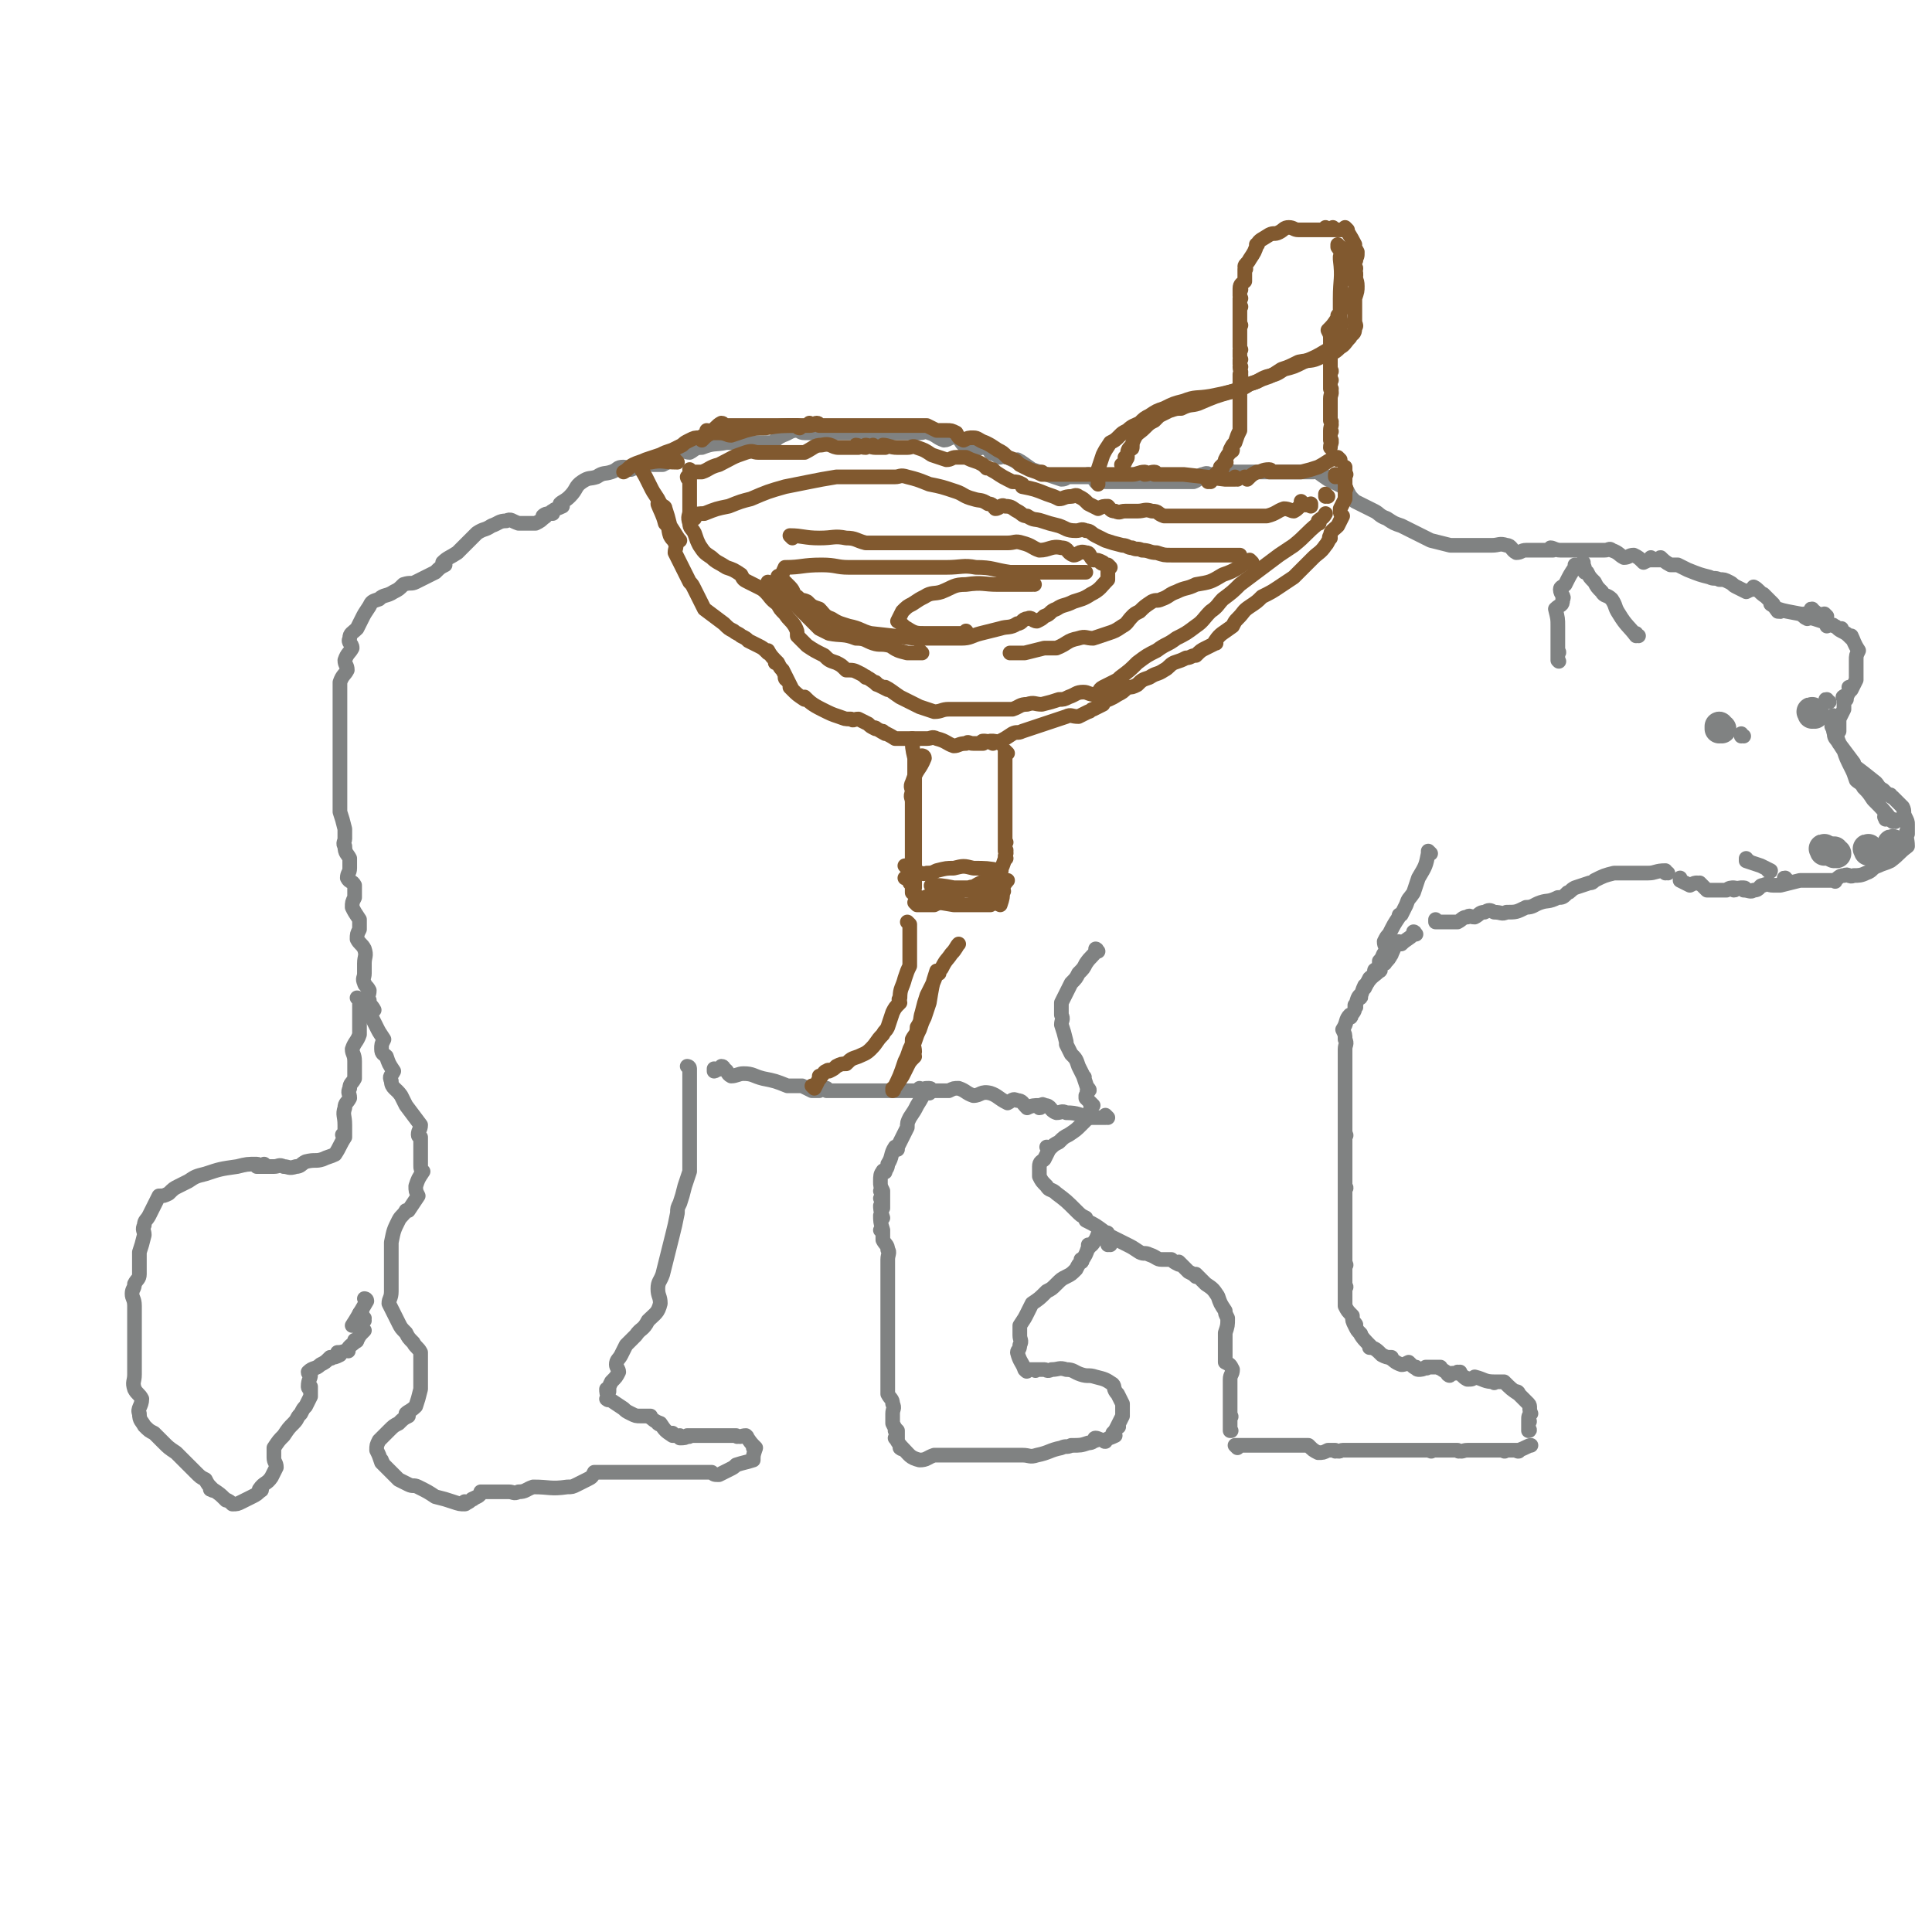 <svg viewBox='0 0 790 790' version='1.1' xmlns='http://www.w3.org/2000/svg' xmlns:xlink='http://www.w3.org/1999/xlink'><g fill='none' stroke='#808282' stroke-width='6' stroke-linecap='round' stroke-linejoin='round'><path d='M728,250c-1,0 -1,-1 -1,-1 0,0 0,0 0,1 0,0 0,0 0,0 0,0 0,-1 0,-1 0,0 0,0 0,1 0,0 0,0 0,0 0,0 0,-1 0,-1 0,0 0,0 0,1 0,0 0,0 0,0 0,0 -1,-1 0,-1 3,1 4,1 9,2 2,1 1,1 3,2 0,0 0,0 0,0 2,-1 2,-1 4,-1 0,0 0,0 0,0 0,0 -1,-1 -1,-1 2,0 2,0 5,1 0,0 0,0 0,0 0,0 -1,-1 -1,-1 0,0 0,0 1,1 0,0 0,0 0,0 0,0 -1,-1 -1,-1 0,0 0,0 1,1 0,0 0,0 0,0 0,0 -1,-1 -1,-1 0,2 1,3 1,5 '/><path d='M755,286c-1,0 -1,-1 -1,-1 -1,0 0,0 0,1 0,0 0,0 0,0 0,0 0,-1 0,-1 -1,0 0,0 0,1 0,0 0,0 0,0 0,0 0,-1 0,-1 -1,0 0,0 0,1 0,0 0,0 0,0 0,0 0,-1 0,-1 -1,0 0,0 0,1 0,0 0,0 0,0 0,2 0,2 0,4 0,0 0,0 0,0 -1,2 -1,2 -2,4 0,0 0,0 0,0 0,2 0,2 0,5 '/><path d='M742,250c-1,0 -1,-1 -1,-1 -1,0 0,0 0,1 0,0 0,0 0,0 0,0 0,-1 0,-1 '/><path d='M748,287c-1,0 -1,-1 -1,-1 -1,0 0,0 0,1 0,0 0,0 0,0 0,0 0,-1 0,-1 -1,0 0,0 0,1 0,0 0,0 0,0 '/><path d='M739,252c-1,0 -1,-1 -1,-1 -1,0 0,0 0,1 0,0 0,0 0,0 0,0 0,-1 0,-1 -1,0 0,0 0,1 0,0 0,0 0,0 0,0 0,-1 0,-1 -1,0 0,0 0,1 0,0 0,0 0,0 0,0 0,-1 0,-1 -1,0 0,1 0,1 4,1 4,1 7,2 3,1 3,1 5,2 0,0 0,0 0,0 0,0 -1,-1 0,0 1,0 1,1 3,2 0,0 0,0 0,0 1,0 0,0 0,-1 0,0 0,1 0,1 0,0 0,0 0,0 2,1 2,1 4,3 0,0 0,0 0,0 0,0 -1,-1 0,-1 1,2 1,3 3,6 0,0 0,0 0,0 -1,2 -1,2 -1,4 0,0 0,0 0,0 0,2 0,2 0,3 0,0 0,0 0,0 0,2 0,2 0,5 0,0 0,0 0,0 -1,2 -1,2 -2,4 0,0 0,0 0,0 0,0 -1,-1 -1,-1 0,0 1,0 1,1 -1,1 -1,1 -2,3 0,0 0,0 0,0 0,0 0,0 -1,0 0,-1 1,0 1,0 0,0 0,0 0,0 0,0 0,0 -1,0 0,-1 1,0 1,0 0,0 0,0 0,0 0,0 0,0 -1,0 '/><path d='M772,335c-1,0 -1,-1 -1,-1 -1,0 0,0 0,1 0,0 0,0 0,0 0,0 0,-1 0,-1 -1,0 0,0 0,1 0,0 0,0 0,0 0,0 0,-1 0,-1 -1,0 0,0 0,1 0,0 0,0 0,0 0,0 0,-1 0,-1 -1,0 0,0 0,1 0,0 0,0 0,0 0,0 0,-1 0,-1 -1,0 0,0 0,1 0,0 0,0 0,0 0,0 0,-1 0,-1 -1,0 0,0 0,1 0,0 0,0 0,0 0,0 0,-1 0,-1 -1,0 0,0 0,1 '/><path d='M775,336c-1,0 -1,-1 -1,-1 -1,0 0,0 0,1 0,0 0,0 0,0 0,0 0,-1 0,-1 -1,0 0,0 0,1 0,0 0,0 0,0 0,0 0,-1 0,-1 -1,0 0,0 0,1 0,0 0,0 0,0 0,0 0,-1 0,-1 -1,0 0,0 0,1 0,0 0,0 0,0 0,0 0,-1 0,-1 -1,0 0,0 0,1 0,0 0,0 0,0 -4,-5 -4,-5 -8,-9 -2,-3 -2,-3 -4,-5 -1,-2 -2,-2 -3,-3 -1,-3 -1,-3 -2,-5 -2,-4 -2,-4 -3,-7 -2,-3 -2,-3 -3,-6 -1,-2 -1,-2 -2,-4 0,0 0,0 0,0 1,-2 1,-2 1,-4 0,0 0,0 0,0 0,0 0,0 0,0 -1,-1 0,0 0,0 0,0 0,0 0,0 0,0 0,0 0,0 -1,-1 0,0 0,0 0,0 0,0 0,0 0,0 0,0 0,0 -1,-1 0,0 0,0 0,3 -1,4 0,7 0,2 1,2 2,4 0,0 0,0 0,0 3,4 3,4 6,8 0,0 0,0 0,1 0,0 0,0 0,0 4,3 4,3 9,7 1,1 1,2 3,3 0,0 0,0 0,0 2,2 2,2 4,3 0,0 0,0 0,0 0,0 -1,0 -1,-1 0,0 0,1 1,1 2,2 2,2 4,4 1,2 0,2 1,4 0,0 0,0 0,0 0,1 -1,0 -1,0 0,0 1,0 1,0 1,2 1,2 1,3 0,0 0,0 0,0 0,2 0,2 0,4 0,0 0,0 0,0 0,0 0,-1 0,-1 -1,0 0,0 0,1 0,0 0,0 0,0 0,0 0,-1 0,-1 -1,2 0,3 0,6 0,0 0,0 0,0 -4,3 -3,3 -7,6 -2,1 -3,1 -5,2 -3,1 -2,2 -5,3 -2,1 -3,1 -5,1 -2,1 -2,-1 -4,0 -2,0 -2,1 -4,2 0,0 0,0 0,0 1,1 0,0 0,0 0,0 0,0 0,0 0,0 0,0 0,0 -1,0 -1,0 -3,0 0,0 0,0 0,0 -1,0 -1,0 -3,0 0,0 0,0 0,0 -2,0 -2,0 -4,0 0,0 0,0 0,0 -2,0 -2,0 -4,0 0,0 0,0 0,0 -4,1 -4,1 -8,2 -1,0 -1,0 -3,0 0,0 0,0 0,0 -2,0 -2,-1 -4,0 -2,0 -1,2 -4,2 -1,1 -2,0 -4,0 0,0 0,0 0,0 1,0 1,-1 0,-1 -2,0 -2,0 -4,1 0,0 0,0 0,0 1,0 1,-1 0,-1 -1,0 -2,0 -3,1 0,0 0,0 0,0 -2,0 -2,0 -4,0 -2,0 -2,0 -4,0 0,0 0,0 0,0 -1,-1 -1,-1 -3,-3 0,0 0,0 0,0 0,1 0,0 -1,0 -1,0 -1,0 -3,1 0,0 0,0 0,0 -2,-1 -2,-1 -4,-2 0,0 0,0 0,0 0,0 0,-1 0,-1 0,0 0,0 0,1 0,0 0,0 0,0 0,0 0,-1 0,-1 '/><path d='M682,357c-1,0 -1,-1 -1,-1 0,0 0,0 0,1 0,0 0,0 0,0 0,0 0,-1 0,-1 0,0 0,0 0,1 0,0 0,0 0,0 0,0 0,-1 0,-1 -4,0 -4,1 -7,1 -5,0 -5,0 -10,0 -1,0 -1,0 -3,0 -1,0 -1,0 -1,0 0,0 0,0 0,0 -4,1 -4,1 -8,3 -1,1 -1,1 -2,1 0,0 0,0 0,0 -3,1 -3,1 -6,2 -2,1 -2,2 -3,2 -2,2 -2,2 -4,2 -4,2 -4,1 -7,2 -3,1 -3,2 -6,2 -4,2 -4,2 -8,2 -2,1 -2,0 -5,0 -2,-1 -2,-1 -4,0 -2,0 -2,1 -4,2 0,0 0,0 0,0 -2,0 -2,-1 -3,0 -2,0 -2,1 -4,2 0,0 0,0 0,0 -3,0 -3,0 -5,0 0,0 0,0 0,0 -2,0 -2,0 -4,0 0,0 0,0 0,0 1,0 0,-1 0,-1 0,0 0,0 0,1 0,0 0,0 0,0 '/><path d='M579,382c0,0 -1,-1 -1,-1 0,0 0,0 0,1 0,0 0,0 0,0 1,0 0,-1 0,-1 0,0 0,0 0,1 0,0 0,0 0,0 1,0 0,-1 0,-1 0,0 1,0 0,1 -2,2 -3,2 -5,4 0,0 0,0 0,0 0,0 0,-1 -1,-1 -2,2 -2,3 -3,5 0,0 0,0 0,0 0,1 -1,0 -1,0 0,0 1,0 1,0 -1,2 -1,2 -3,4 0,0 0,0 0,0 1,0 0,-1 0,-1 0,0 0,0 0,1 0,0 0,0 0,0 1,0 0,-1 0,-1 -1,1 -1,2 -2,4 0,0 0,0 0,0 1,0 0,-1 0,-1 0,0 0,0 0,1 0,0 0,0 0,0 1,0 0,-1 0,-1 0,0 0,0 0,1 -2,2 -3,2 -5,5 0,0 0,0 0,0 '/><path d='M585,349c0,0 -1,-1 -1,-1 0,0 0,0 0,1 0,0 0,0 0,0 1,0 0,-1 0,-1 0,0 0,0 0,1 0,0 0,0 0,0 1,0 0,-1 0,-1 0,0 0,0 0,1 -1,5 -1,5 -4,10 -1,3 -1,3 -2,6 -2,3 -2,2 -3,5 -1,2 -1,2 -2,4 -1,0 -1,0 -1,1 0,0 0,0 0,0 -2,3 -2,3 -4,7 -1,1 -1,1 -2,3 0,2 1,2 1,4 0,0 0,0 0,0 1,1 0,-1 0,0 -2,1 -1,2 -3,4 0,0 0,0 0,0 0,2 0,2 -1,4 0,0 0,0 0,0 0,0 -1,0 -1,0 0,-1 1,0 1,0 -1,2 -2,2 -3,3 0,0 0,0 0,0 -1,2 -1,2 -2,4 0,0 0,0 0,0 0,0 0,-1 0,-1 -1,2 -1,3 -2,5 0,0 0,0 0,0 1,0 0,-1 0,-1 -1,1 -1,2 -2,5 0,0 0,0 0,0 1,0 0,-1 0,-1 0,0 0,0 0,1 0,2 -1,2 -2,4 0,0 0,0 0,0 1,0 0,-1 0,-1 -2,2 -1,3 -3,6 0,0 0,0 0,0 1,2 1,2 1,4 1,2 0,2 0,4 0,0 0,0 0,0 0,2 0,2 0,5 0,2 0,2 0,3 0,2 0,2 0,4 0,0 0,0 0,0 0,2 0,2 0,4 0,0 0,0 0,0 0,2 0,2 0,5 0,0 0,0 0,0 0,4 0,4 0,8 0,2 0,2 0,4 0,1 0,1 0,2 0,0 0,0 0,0 1,1 0,-1 0,0 0,2 0,3 0,6 0,1 0,1 0,3 0,0 0,0 0,0 0,2 0,2 0,4 0,0 0,0 0,0 0,3 0,3 0,5 0,2 0,2 0,4 0,0 0,0 0,0 1,0 0,-1 0,-1 0,2 0,3 0,6 0,0 0,0 0,0 0,2 0,2 0,4 0,0 0,0 0,0 0,2 0,2 0,4 0,0 0,0 0,0 0,4 0,4 0,8 0,0 0,0 0,1 0,0 0,0 0,0 0,2 0,2 0,4 0,0 0,0 0,0 0,2 0,2 0,5 0,0 0,0 0,0 1,1 0,-1 0,0 0,2 0,3 0,6 0,0 0,0 0,0 0,1 0,1 0,3 0,0 0,0 0,0 1,1 0,-1 0,0 0,1 0,2 0,5 0,0 0,0 0,0 0,2 0,2 0,3 0,0 0,0 0,0 1,2 1,2 3,4 0,0 0,0 0,0 0,2 0,2 1,4 0,0 0,0 0,0 1,0 0,-1 0,-1 0,0 0,0 0,1 1,2 1,2 2,3 0,0 0,0 0,0 1,1 0,0 0,0 1,2 2,3 5,6 0,0 0,0 0,0 0,0 -1,-1 -1,0 2,0 3,1 5,3 0,0 0,0 0,0 2,1 2,1 4,1 0,0 0,0 0,0 0,1 -1,0 -1,0 2,1 2,2 5,3 0,0 0,0 0,0 1,0 1,0 3,-1 0,0 0,0 0,0 2,2 2,2 4,3 0,0 0,0 0,0 0,0 -1,-1 -1,-1 0,0 0,1 1,1 1,0 2,0 3,-1 0,0 0,0 0,0 1,1 0,0 0,0 0,0 0,0 0,0 0,0 0,0 0,0 3,0 3,0 6,0 0,0 0,0 0,0 0,1 -1,0 -1,0 2,1 3,2 5,3 0,0 0,0 0,0 0,1 -1,0 -1,0 2,-1 3,0 5,-1 0,0 0,0 0,0 0,1 -1,0 -1,0 2,1 2,2 4,3 0,0 0,0 0,0 1,0 0,0 0,0 0,-1 0,0 0,0 0,0 0,0 0,0 2,0 2,0 3,-1 0,0 0,0 0,0 4,1 4,2 8,2 0,1 0,0 0,0 0,0 0,0 0,0 2,0 2,0 4,0 0,0 0,0 0,0 1,1 0,0 0,0 0,0 0,0 0,0 0,0 0,0 0,0 3,3 3,3 6,5 0,0 0,0 0,0 0,0 0,-1 -1,-1 0,0 1,0 1,1 0,0 0,0 0,0 2,2 2,2 4,4 1,1 0,2 1,4 0,0 0,0 0,0 -1,1 -1,1 -1,3 0,0 0,0 0,0 1,1 0,-1 0,0 0,1 0,2 0,4 0,0 0,0 0,0 1,0 0,-1 0,-1 0,0 0,0 0,1 0,0 0,0 0,0 '/><path d='M506,592c0,0 -1,-1 -1,-1 0,0 0,0 0,0 0,0 0,0 0,0 1,1 0,0 0,0 0,0 0,0 0,0 0,0 0,0 0,0 1,1 0,0 0,0 0,0 0,0 0,0 0,0 0,0 0,0 1,1 0,0 0,0 0,0 0,0 0,0 0,0 0,0 0,0 1,1 0,0 0,0 0,0 0,0 0,0 0,0 0,0 0,0 6,0 6,0 12,0 3,0 3,0 5,0 2,0 2,0 4,0 2,0 2,0 4,0 0,0 0,0 0,0 3,0 3,0 5,0 0,0 0,0 0,0 2,2 2,2 4,3 0,0 0,0 0,0 2,0 2,0 4,-1 0,0 0,0 0,0 1,0 1,0 3,0 0,0 0,0 0,0 0,1 0,0 0,0 0,0 0,0 0,0 2,1 2,0 3,0 2,0 2,0 4,0 0,0 0,0 0,0 6,0 6,0 11,0 3,0 3,0 5,0 2,0 2,0 4,0 2,0 2,0 4,0 2,0 2,0 3,0 0,0 0,0 0,0 3,0 3,0 5,0 0,0 0,0 0,0 1,1 -1,0 0,0 1,0 2,0 4,0 0,0 0,0 0,0 2,0 2,0 4,0 0,0 0,0 0,0 2,0 2,0 3,0 0,0 0,0 0,0 1,1 0,0 0,0 0,0 0,0 0,0 2,1 2,0 4,0 0,0 0,0 0,0 1,0 1,0 3,0 4,0 4,0 8,0 0,0 0,0 0,0 0,0 0,0 0,0 2,0 2,0 4,0 0,0 0,0 0,0 1,1 -1,0 0,0 2,0 3,0 6,0 0,0 0,0 0,0 0,1 0,0 -1,0 0,0 1,1 1,0 3,-1 4,-2 5,-2 '/><path d='M449,389c0,0 -1,-1 -1,-1 0,0 0,0 0,1 0,0 0,0 0,0 1,0 0,-1 0,-1 0,0 0,0 0,1 0,0 0,0 0,0 1,0 0,-1 0,-1 0,0 1,0 0,1 -1,2 -2,2 -4,5 -1,2 -1,2 -3,4 -1,2 -1,2 -3,4 0,0 0,0 0,0 -1,2 -1,2 -2,4 0,0 0,0 0,0 -1,2 -1,2 -2,4 0,0 0,0 0,0 0,3 0,3 0,5 1,2 0,2 0,4 0,0 0,0 0,0 1,3 1,3 2,7 0,0 0,0 0,1 0,0 0,0 0,0 1,2 1,2 2,4 0,0 0,0 0,0 2,2 2,2 3,5 0,0 0,0 0,0 1,2 1,2 2,4 0,0 0,0 0,0 1,1 0,0 0,0 0,0 0,0 0,0 1,3 1,3 2,6 0,0 0,0 0,0 1,0 0,-1 0,-1 -1,1 0,2 -1,4 0,0 0,0 0,0 1,0 0,-1 0,-1 0,0 0,0 0,1 0,0 0,0 0,0 1,1 1,1 3,3 0,0 0,0 0,0 0,0 -1,-1 -1,-1 0,1 0,2 0,5 0,0 0,0 0,0 -2,2 -2,2 -4,4 0,0 0,0 0,0 -2,2 -2,2 -5,4 0,0 0,0 0,0 -2,1 -2,1 -4,3 0,0 0,0 0,0 -2,1 -2,1 -4,3 0,0 0,0 0,0 0,0 -1,-1 -1,-1 0,0 1,1 1,1 0,0 0,0 0,0 -1,2 -1,2 -2,4 0,0 0,0 0,0 -1,1 -2,1 -2,3 0,2 0,2 0,4 1,2 1,2 3,4 1,2 2,1 4,3 0,0 0,0 0,0 4,3 4,3 8,7 2,2 2,2 4,3 0,0 0,0 0,1 0,0 0,0 0,0 4,2 4,2 8,5 1,0 1,0 1,1 0,0 0,0 0,0 4,2 4,2 8,4 0,0 0,0 0,0 2,1 2,1 5,3 0,0 0,0 0,0 2,1 2,0 4,1 3,1 3,2 5,2 2,0 2,0 4,0 0,0 0,0 0,0 1,1 1,1 3,2 0,0 0,0 0,0 1,0 -1,-1 0,-1 1,1 2,2 4,4 0,0 0,0 0,0 2,1 2,1 3,2 0,0 0,0 0,0 1,0 0,-1 0,-1 1,1 2,2 4,4 0,0 0,0 0,0 3,2 3,2 5,5 0,0 0,0 0,0 1,3 1,3 3,6 0,0 0,0 0,0 0,1 0,1 1,3 0,0 0,0 0,0 0,3 0,3 -1,6 0,0 0,0 0,0 0,2 0,2 0,4 0,2 0,2 0,4 0,2 0,2 0,4 0,0 0,0 0,0 2,1 2,1 3,3 0,0 0,0 0,0 0,2 -1,2 -1,4 0,2 0,2 0,4 0,0 0,0 0,0 0,3 0,3 0,7 0,0 0,0 0,0 0,0 0,0 0,0 0,2 0,2 0,4 0,0 0,0 0,0 1,1 0,-1 0,0 0,2 0,3 0,6 0,0 0,0 0,0 1,0 0,0 0,0 0,0 0,0 0,0 0,0 0,0 0,0 1,0 0,0 0,0 0,0 0,0 0,0 0,0 0,0 0,0 '/><path d='M453,457c0,0 -1,-1 -1,-1 0,0 0,0 0,1 0,0 0,0 0,0 1,0 0,-1 0,-1 0,0 0,0 0,1 0,0 0,0 0,0 1,0 0,-1 0,-1 0,0 0,0 0,1 0,0 0,0 0,0 1,0 0,-1 0,-1 0,0 0,0 0,1 0,0 0,0 0,0 -3,0 -3,0 -6,0 -5,-1 -5,-2 -10,-2 -2,-1 -2,0 -4,0 -3,-1 -2,-3 -5,-3 -1,-1 -1,0 -2,1 0,0 0,0 0,0 1,0 1,-1 0,-1 -2,0 -3,0 -5,1 0,0 0,0 0,0 -2,-2 -2,-3 -4,-3 -2,-1 -2,0 -4,1 0,0 0,0 0,0 -4,-2 -4,-3 -7,-4 -4,-1 -4,1 -7,1 -3,-1 -3,-2 -6,-3 -2,0 -2,0 -4,1 -2,0 -2,0 -4,0 0,0 0,0 0,0 -2,0 -2,0 -4,0 0,0 0,0 0,0 1,0 1,-1 0,-1 -2,0 -2,0 -3,1 0,0 0,0 0,0 0,0 -1,-1 -1,-1 0,0 1,1 1,1 -3,0 -3,0 -6,0 0,0 0,0 0,0 -2,0 -2,0 -4,0 -2,0 -2,0 -4,0 -3,0 -3,0 -6,0 -3,0 -3,0 -6,0 -2,0 -2,0 -4,0 -2,0 -2,0 -4,0 0,0 0,0 0,0 -2,0 -2,0 -5,0 0,0 0,0 0,0 1,0 0,-1 0,-1 -1,0 -2,0 -3,1 0,0 0,0 0,0 0,0 0,-1 0,-1 -1,0 0,1 0,1 -1,0 -2,0 -3,0 0,0 0,0 0,0 -2,-1 -2,-1 -4,-2 0,0 0,0 0,0 -3,0 -3,0 -6,0 0,0 0,0 0,0 -5,-2 -5,-2 -10,-3 -4,-1 -4,-2 -8,-2 -2,0 -3,1 -5,1 -2,-1 -1,-2 -3,-3 0,0 0,0 0,0 0,0 0,-1 -1,-1 0,0 1,1 1,1 -1,0 -2,0 -4,1 0,0 0,0 0,0 1,0 0,-1 0,-1 0,0 0,0 0,1 0,0 0,0 0,0 1,0 0,-1 0,-1 '/><path d='M282,437c0,0 -1,-1 -1,-1 0,0 0,0 1,1 0,0 0,0 0,0 0,0 -1,-1 -1,-1 0,0 0,0 1,1 0,0 0,0 0,0 0,0 -1,-1 -1,-1 0,0 1,0 1,1 0,3 0,3 0,6 0,4 0,4 0,7 0,3 0,3 0,7 0,7 0,7 0,15 0,3 0,3 0,7 -1,3 -1,3 -2,6 -1,4 -1,4 -2,7 -1,2 -1,2 -1,4 -1,5 -1,5 -2,9 -1,4 -1,4 -2,8 -1,4 -1,4 -2,8 -1,3 -2,3 -2,6 0,3 1,3 1,6 -1,4 -2,4 -5,7 -2,4 -3,3 -5,6 -2,2 -2,2 -4,4 -1,2 -1,2 -2,4 -1,2 -2,2 -2,4 0,1 1,2 1,3 -1,2 -1,2 -3,4 0,0 0,0 0,0 -1,2 -1,2 -1,4 0,0 0,0 0,0 0,0 -1,-1 -1,-1 0,1 0,2 1,4 0,0 0,0 0,0 0,1 -1,0 -1,0 0,0 0,0 1,0 0,0 0,0 0,0 0,1 -1,0 -1,0 0,0 0,0 1,0 0,0 0,0 0,0 0,1 -1,0 -1,0 0,0 0,0 1,0 0,0 0,0 0,0 0,1 -1,0 -1,0 0,0 0,0 1,0 0,0 0,0 0,0 0,1 -1,0 -1,0 0,0 0,0 1,0 3,2 3,2 6,4 0,0 0,0 0,0 1,1 1,1 3,2 0,0 0,0 0,0 2,1 2,1 4,1 0,0 0,0 0,0 2,0 2,0 4,0 0,0 0,0 0,0 0,1 -1,0 -1,0 2,1 2,2 5,3 0,0 0,0 0,0 0,1 -1,0 -1,0 0,0 0,0 1,0 2,3 2,3 5,5 0,0 0,0 0,0 1,0 0,-1 0,-1 0,0 0,0 0,1 0,0 0,0 0,0 1,0 0,-1 0,-1 0,0 0,1 0,1 2,0 2,0 3,1 0,0 0,0 0,0 1,0 0,-1 0,-1 0,0 0,1 0,1 2,0 2,0 4,-1 0,0 0,0 0,0 0,1 -1,0 -1,0 1,0 2,0 5,0 0,0 0,0 0,0 3,0 3,0 7,0 2,0 2,0 5,0 2,0 2,0 3,0 0,0 0,0 0,0 1,1 0,0 0,0 0,0 0,0 0,0 2,1 2,0 4,0 0,0 0,0 0,0 1,1 0,0 0,0 0,0 0,0 0,0 0,0 0,0 0,0 2,3 2,3 4,5 0,0 0,0 0,0 0,1 -1,0 -1,0 0,0 0,0 1,0 0,0 0,0 0,0 0,1 -1,0 -1,0 0,0 0,0 1,0 0,0 0,0 0,0 0,1 -1,0 -1,0 0,0 0,0 1,0 0,0 0,0 0,0 0,1 -1,0 -1,0 0,0 0,0 1,0 0,0 0,0 0,0 0,1 -1,0 -1,0 0,0 0,0 1,0 0,0 0,0 0,0 0,1 -1,0 -1,0 0,0 1,0 1,0 -1,3 -1,3 -1,5 0,0 0,0 0,0 -3,1 -4,1 -7,2 -1,1 -1,1 -3,2 0,0 0,0 0,0 -2,1 -2,1 -4,2 0,0 0,0 0,0 -2,0 -2,0 -3,-1 0,0 0,0 0,0 -2,0 -2,0 -4,0 0,0 0,0 0,0 -2,0 -2,0 -4,0 0,0 0,0 0,0 -3,0 -3,0 -6,0 0,0 0,0 0,0 -4,0 -4,0 -8,0 -4,0 -4,0 -7,0 -3,0 -3,0 -6,0 -2,0 -2,0 -4,0 0,0 0,0 0,0 -3,0 -3,0 -5,0 0,0 0,0 0,0 -2,0 -2,0 -4,0 0,0 0,0 0,0 -1,2 -1,2 -3,3 0,0 0,0 0,0 -2,1 -2,1 -4,2 0,0 0,0 0,0 -2,1 -2,1 -4,1 -7,1 -7,0 -14,0 -3,1 -3,2 -6,2 -2,1 -2,0 -4,0 -2,0 -2,0 -4,0 -1,0 -1,0 -1,0 0,0 0,0 0,0 -3,0 -3,0 -6,0 0,0 0,0 0,0 0,1 0,0 0,0 -1,0 0,0 0,0 0,0 0,0 0,0 0,1 0,0 0,0 -1,0 0,0 0,0 -1,2 -2,2 -4,3 0,0 0,0 0,0 1,0 0,0 0,0 0,0 0,0 0,0 0,0 0,0 0,0 -1,1 -1,1 -3,2 0,0 0,0 0,0 1,0 0,-1 0,-1 0,0 0,0 0,1 0,0 0,0 0,0 1,0 0,-1 0,-1 0,0 0,0 0,1 0,0 0,0 0,0 1,0 0,-1 0,-1 0,0 1,1 0,1 -2,0 -2,0 -5,-1 0,0 0,0 0,0 -3,-1 -3,-1 -7,-2 -3,-2 -3,-2 -7,-4 -2,-1 -2,0 -4,-1 -2,-1 -2,-1 -4,-2 0,0 0,0 0,0 -2,-2 -2,-2 -3,-3 0,0 0,0 0,0 0,0 -1,-1 -1,-1 0,0 1,1 1,1 -2,-2 -2,-2 -4,-4 0,0 0,0 0,0 1,0 0,0 0,-1 0,0 0,1 0,1 0,0 0,0 0,0 1,0 0,0 0,-1 0,0 0,1 0,1 0,0 0,0 0,0 1,0 0,0 0,-1 0,0 0,1 0,1 0,0 0,0 0,0 1,0 0,0 0,-1 0,0 0,1 0,1 0,0 0,0 0,0 -1,-3 -1,-3 -2,-5 0,0 0,0 0,0 0,-2 0,-2 1,-4 0,0 0,0 0,0 2,-2 2,-2 4,-4 2,-2 2,-2 4,-3 2,-2 2,-2 4,-3 0,0 0,0 0,0 0,0 -1,0 -1,-1 1,-1 2,-1 4,-3 0,0 0,0 0,0 1,-3 1,-3 2,-7 0,0 0,0 0,-1 0,0 0,0 0,0 0,-2 0,-2 0,-4 0,0 0,0 0,0 0,-3 0,-3 0,-7 0,-1 0,-2 0,-3 -1,-2 -2,-2 -3,-4 0,0 0,0 0,0 -2,-2 -2,-2 -3,-4 -2,-2 -2,-2 -3,-4 0,0 0,0 0,0 -1,-2 -1,-2 -2,-4 -1,-2 -1,-2 -2,-4 0,0 0,0 0,0 0,-2 1,-2 1,-5 0,-2 0,-2 0,-3 0,0 0,0 0,0 0,-3 0,-3 0,-5 0,-2 0,-2 0,-4 0,0 0,0 0,0 0,-4 0,-4 0,-8 0,0 0,0 0,0 0,0 0,0 0,0 1,-5 1,-5 3,-9 1,-2 2,-2 3,-4 0,0 0,0 1,0 0,0 0,0 0,0 2,-3 2,-3 4,-6 0,0 0,0 0,0 -1,-2 -1,-2 -1,-4 0,0 0,0 0,0 1,-3 1,-3 3,-6 0,0 0,0 0,0 -1,-1 -1,-1 -1,-3 0,-2 0,-2 0,-4 0,0 0,0 0,0 0,-2 0,-2 0,-3 0,-2 0,-2 0,-4 0,0 0,0 0,0 0,0 -1,0 -1,-1 0,-2 1,-2 1,-4 0,0 0,0 0,0 -3,-4 -3,-4 -6,-8 0,0 0,0 0,0 0,0 0,0 0,0 -1,-2 -1,-2 -2,-4 0,0 0,0 0,0 -2,-3 -4,-3 -4,-6 -1,-2 0,-2 1,-4 0,0 0,0 0,0 -2,-3 -2,-3 -3,-6 -1,-1 -2,-1 -2,-3 0,-2 0,-2 1,-4 0,0 0,0 0,0 -2,-3 -2,-3 -3,-5 -1,-2 -1,-2 -2,-4 0,0 0,0 0,0 0,-2 0,-2 1,-3 0,0 0,0 0,0 -1,-2 -2,-2 -2,-4 -1,-2 0,-2 0,-4 0,0 0,0 0,0 -1,-2 -2,-2 -2,-3 -1,-2 0,-2 0,-4 0,0 0,0 0,0 0,-2 0,-2 0,-4 0,0 0,0 0,0 0,-3 1,-3 0,-6 -1,-2 -2,-2 -3,-4 0,0 0,0 0,0 0,-2 0,-2 1,-4 0,0 0,0 0,0 0,-2 0,-2 0,-4 0,0 0,0 0,0 -2,-3 -2,-3 -3,-5 0,-2 0,-2 1,-4 0,0 0,0 0,0 0,-2 0,-3 0,-5 -1,-2 -2,-1 -3,-3 0,-2 1,-2 1,-4 0,-2 0,-2 0,-4 0,0 0,0 0,0 -1,-2 -2,-2 -2,-5 -1,-1 0,-2 0,-3 0,0 0,0 0,0 0,-2 0,-2 0,-4 0,0 0,0 0,0 -1,-4 -1,-4 -2,-7 0,-2 0,-2 0,-3 0,-2 0,-2 0,-4 0,0 0,0 0,0 0,-3 0,-3 0,-5 0,-2 0,-2 0,-4 0,-2 0,-2 0,-4 0,0 0,0 0,0 0,-2 0,-2 0,-4 0,-2 0,-2 0,-4 0,-2 0,-2 0,-4 0,0 0,0 0,0 0,-2 0,-2 0,-5 0,-1 0,-1 0,-3 0,0 0,0 0,0 0,-2 0,-2 0,-4 0,-2 0,-2 0,-4 0,-2 0,-2 0,-5 0,0 0,0 0,0 1,-3 2,-3 3,-5 0,-2 -1,-2 -1,-4 0,0 0,0 0,0 1,-3 2,-3 3,-5 0,-2 -2,-2 -1,-4 0,-2 1,-2 3,-4 1,-2 1,-2 2,-4 0,0 0,0 0,0 1,-2 1,-2 3,-5 1,-2 1,-2 4,-3 2,-2 3,-1 6,-3 2,-1 2,-1 4,-3 3,-1 3,0 5,-1 2,-1 2,-1 4,-2 2,-1 2,-1 4,-2 0,0 0,0 0,0 2,-2 2,-2 4,-3 0,0 0,0 0,0 0,0 -1,0 -1,-1 2,-2 3,-2 6,-4 0,0 0,0 0,0 2,-2 2,-2 4,-4 0,0 0,0 0,0 2,-2 2,-2 4,-4 3,-2 3,-1 6,-3 3,-1 3,-2 6,-2 2,-1 2,0 5,1 1,0 1,0 3,0 2,0 2,0 4,0 0,0 0,0 0,0 2,-1 2,-1 4,-3 0,0 0,0 0,0 0,1 -1,0 -1,0 1,-1 2,-1 4,-1 0,0 0,0 0,0 0,0 -1,-1 0,-1 1,-1 2,-1 4,-2 0,0 0,0 0,0 0,0 -1,0 -1,-1 1,-1 2,-1 4,-3 0,0 0,0 0,0 3,-3 2,-4 5,-6 3,-2 3,-1 6,-2 3,-2 3,-1 6,-2 3,-1 2,-2 5,-2 1,0 2,1 3,1 3,-1 2,-2 4,-3 0,0 0,0 0,0 3,0 3,0 5,1 0,0 0,0 0,0 2,0 2,0 4,0 0,0 0,0 0,0 2,-1 2,-1 3,-3 0,0 0,0 0,0 2,-1 2,-2 4,-3 2,0 2,1 4,1 2,-1 2,-2 5,-2 5,-2 5,-1 10,-2 2,0 2,0 4,0 2,0 2,0 4,0 0,0 0,0 1,0 0,0 0,0 0,0 3,0 3,0 7,0 0,0 0,0 0,0 1,0 1,0 3,0 0,0 0,0 0,0 2,-2 2,-2 4,-3 0,0 0,0 0,0 3,-1 3,-2 6,-2 1,0 1,1 3,1 3,0 3,0 5,0 4,0 4,0 8,0 2,0 2,0 5,0 2,0 2,0 5,0 1,0 1,0 3,0 0,0 0,0 0,0 2,0 2,0 4,0 0,0 0,0 0,0 0,0 -1,-1 -1,-1 2,0 2,1 5,1 0,0 0,0 0,0 2,0 2,0 4,0 0,0 0,0 0,0 4,0 4,0 9,0 2,0 2,-1 4,0 3,1 3,2 6,3 2,0 3,-2 5,-1 2,0 1,1 3,3 2,1 2,1 4,2 2,0 2,-1 4,-1 0,0 0,0 0,0 0,0 -1,-1 0,-1 1,1 2,2 4,3 0,0 0,0 0,0 0,1 -1,0 -1,0 0,0 0,0 1,0 0,0 0,0 0,0 1,1 1,1 3,2 0,0 0,0 0,0 0,0 -1,0 -1,-1 2,0 2,1 4,1 0,0 0,0 0,0 2,1 2,1 4,2 0,0 0,0 0,0 1,0 0,-1 0,-1 2,1 3,2 6,4 3,1 3,1 6,2 3,1 3,1 6,2 2,0 2,-1 3,-1 2,0 2,0 4,0 0,0 0,0 0,0 2,0 2,0 4,0 0,0 0,0 0,0 0,0 -1,-1 0,-1 1,1 2,2 4,3 0,0 0,0 0,0 0,1 -1,0 -1,0 1,-1 2,0 4,0 0,0 0,0 0,0 0,0 0,-1 -1,-1 0,0 1,1 1,1 2,0 2,0 3,0 0,0 0,0 0,0 2,0 2,0 4,0 0,0 0,0 0,0 3,0 3,0 6,0 3,0 3,0 5,0 4,0 4,0 8,0 3,0 3,0 6,0 2,0 2,0 4,0 3,-1 2,-3 4,-3 2,-1 2,0 4,1 0,0 0,0 0,0 0,0 0,-1 0,-1 -1,0 0,1 0,1 2,-1 2,-2 5,-3 0,0 0,0 0,0 1,0 1,0 3,1 0,0 0,0 0,0 3,0 3,0 5,0 3,0 3,0 6,0 3,0 3,0 5,0 4,0 4,0 8,0 0,0 0,0 0,0 0,0 0,0 0,0 4,0 4,0 8,0 1,0 1,0 1,0 0,0 0,0 0,0 1,0 -1,-1 0,-1 2,1 3,2 6,4 0,0 0,0 0,0 0,0 0,-1 0,-1 -1,0 0,0 0,1 2,1 2,1 4,2 0,0 0,0 0,0 2,1 2,1 4,3 0,0 0,0 0,0 1,2 1,2 3,4 2,1 2,1 4,2 2,1 2,1 4,2 2,1 2,2 5,3 3,2 3,2 6,3 2,1 2,1 4,2 2,1 2,1 4,2 0,0 0,0 0,0 2,1 2,1 4,2 0,0 0,0 0,0 4,1 4,1 8,2 2,0 2,0 3,0 0,0 0,0 0,0 3,0 3,0 7,0 3,0 3,0 7,0 3,0 3,-1 6,0 2,0 2,2 4,3 2,0 2,-1 4,-1 0,0 0,0 0,0 2,0 2,0 4,0 0,0 0,0 0,0 1,0 1,0 3,0 0,0 0,0 0,0 2,0 2,0 4,0 0,0 0,0 0,0 0,0 -1,-1 -1,-1 1,0 2,1 4,1 4,0 4,0 9,0 2,0 2,0 4,0 3,0 3,0 5,0 2,0 2,-1 3,0 3,1 3,2 5,3 2,0 2,-1 4,-1 0,0 0,0 0,0 2,1 2,1 4,3 0,0 0,0 0,0 2,-1 2,-1 4,-1 0,0 0,0 0,0 0,0 -1,-1 -1,-1 0,0 0,1 1,1 1,0 2,0 3,0 0,0 0,0 0,0 1,0 -1,-1 0,-1 1,1 2,2 4,3 0,0 0,0 0,0 2,0 2,0 3,0 0,0 0,0 0,0 2,1 2,1 4,2 0,0 0,0 0,0 5,2 5,2 9,3 2,1 2,0 4,1 2,0 2,0 4,1 2,1 1,1 3,2 0,0 0,0 0,0 2,1 2,1 4,2 0,0 0,0 0,0 2,-1 2,-1 4,-1 0,0 0,0 0,0 0,0 -1,-1 -1,-1 2,1 2,2 5,4 0,0 0,0 0,0 0,0 -1,-1 -1,-1 0,0 0,0 1,1 0,0 0,0 0,0 1,1 1,1 3,3 0,0 0,0 0,0 0,1 -1,0 -1,0 0,0 1,0 1,0 0,0 0,0 0,0 0,1 -1,0 -1,0 0,0 1,0 1,0 0,0 0,0 0,0 1,2 1,2 3,3 0,0 0,0 0,0 '/><path d='M670,260c-1,0 -1,-1 -1,-1 0,0 0,0 0,1 0,0 0,0 0,0 0,0 0,-1 0,-1 0,0 0,1 0,1 -3,-4 -4,-4 -7,-9 -2,-3 -1,-3 -3,-6 -2,-2 -3,-1 -4,-3 -2,-2 -2,-2 -3,-4 0,0 0,0 0,0 -2,-2 -2,-2 -3,-4 0,0 0,0 0,0 0,0 0,0 -1,0 0,-2 0,-2 -1,-4 0,0 0,0 0,0 1,1 0,0 0,0 0,0 0,0 0,0 0,0 0,0 0,0 1,1 0,0 0,0 0,0 0,0 0,0 0,0 0,0 0,0 1,1 0,0 0,0 0,0 1,0 0,0 -1,1 -1,1 -3,2 0,0 0,0 0,0 1,0 0,-1 0,-1 0,0 0,0 0,1 -2,3 -2,3 -4,7 -1,1 -2,1 -2,2 0,2 2,3 1,4 0,3 -1,2 -3,4 0,0 0,0 0,0 1,4 1,4 1,7 0,2 0,2 0,3 0,2 0,2 0,4 0,0 0,0 0,0 0,2 0,2 0,4 0,0 0,0 0,0 1,0 0,-1 0,-1 0,2 0,2 0,4 0,0 0,0 0,0 1,1 0,0 0,0 0,0 0,0 0,0 0,0 0,0 0,0 1,1 0,0 0,0 0,0 0,0 0,0 0,0 0,0 0,0 1,1 0,0 0,0 0,0 0,0 0,0 0,0 0,0 0,0 1,1 0,0 0,0 0,0 0,0 0,0 0,0 0,0 0,0 1,1 0,0 0,0 '/><path d='M713,301c-1,0 -1,-1 -1,-1 0,0 0,0 0,1 0,0 0,0 0,0 0,0 0,-1 0,-1 0,0 0,0 0,1 0,0 0,0 0,0 0,0 0,-1 0,-1 0,0 0,0 0,1 0,0 0,0 0,0 '/><path d='M704,295c-1,0 -1,-1 -1,-1 0,0 0,0 0,1 0,0 0,0 0,0 0,0 0,-1 0,-1 0,0 0,0 0,1 0,0 0,0 0,0 0,0 0,-1 0,-1 0,0 0,0 0,1 0,0 0,0 0,0 0,0 0,-1 0,-1 0,0 0,0 0,1 0,0 0,0 0,0 0,0 0,-1 0,-1 0,0 0,0 0,1 0,0 0,0 0,0 0,0 0,-1 0,-1 0,0 0,0 0,1 0,0 0,0 0,0 0,0 0,-1 0,-1 0,0 0,0 0,1 0,0 0,0 0,0 0,0 0,-1 0,-1 0,0 0,0 0,1 0,0 0,0 0,0 0,0 0,-1 0,-1 0,0 0,0 0,1 0,0 0,0 0,0 0,0 0,-1 0,-1 0,0 0,0 0,1 0,0 0,0 0,0 0,0 0,-1 0,-1 0,0 0,0 0,1 0,0 0,0 0,0 0,0 0,-1 0,-1 0,0 0,0 0,1 0,0 0,0 0,0 0,0 0,-1 0,-1 0,0 0,0 0,1 0,0 0,0 0,0 0,0 0,-1 0,-1 0,0 0,0 0,1 0,0 0,0 0,0 0,0 0,-1 0,-1 0,0 0,0 0,1 0,0 0,0 0,0 0,0 0,-1 0,-1 0,0 0,0 0,1 0,0 0,0 0,0 0,0 0,-1 0,-1 0,0 0,0 0,1 0,0 0,0 0,0 0,0 0,-1 0,-1 0,0 0,0 0,1 '/></g>
<g fill='none' stroke='#808282' stroke-width='12' stroke-linecap='round' stroke-linejoin='round'><path d='M704,298c-1,0 -1,-1 -1,-1 0,0 0,0 0,1 0,0 0,0 0,0 0,0 0,-1 0,-1 0,0 0,0 0,1 0,0 0,0 0,0 0,0 0,-1 0,-1 0,0 0,0 0,1 0,0 0,0 0,0 '/><path d='M742,292c-1,0 -1,-1 -1,-1 -1,0 0,0 0,1 0,0 0,0 0,0 0,0 0,-1 0,-1 -1,0 0,0 0,1 0,0 0,0 0,0 0,0 0,-1 0,-1 -1,0 0,0 0,1 0,0 0,0 0,0 0,0 0,-1 0,-1 -1,0 0,0 0,1 '/><path d='M751,349c-1,0 -1,-1 -1,-1 -1,0 0,0 0,1 0,0 0,0 0,0 0,0 0,-1 0,-1 -1,0 0,0 0,1 0,0 0,0 0,0 0,0 0,-1 0,-1 -1,0 0,0 0,1 0,0 0,0 0,0 0,0 0,-1 0,-1 -1,0 0,0 0,1 0,0 0,0 0,0 0,0 0,-1 0,-1 -1,0 0,0 0,1 0,0 0,0 0,0 0,0 0,-1 0,-1 -1,0 0,0 0,1 0,0 0,0 0,0 '/><path d='M765,348c-1,0 -1,-1 -1,-1 -1,0 0,0 0,1 0,0 0,0 0,0 0,0 0,-1 0,-1 -1,0 0,0 0,1 0,0 0,0 0,0 0,0 0,-1 0,-1 -1,0 0,0 0,1 0,0 0,0 0,0 '/><path d='M775,346c-1,0 -1,-1 -1,-1 -1,0 0,0 0,1 0,0 0,0 0,0 0,0 0,-1 0,-1 -1,0 0,0 0,1 0,0 0,0 0,0 0,0 0,-1 0,-1 -1,0 0,0 0,1 0,0 0,0 0,0 '/><path d='M747,348c-1,0 -1,-1 -1,-1 -1,0 0,0 0,1 0,0 0,0 0,0 0,0 0,-1 0,-1 -1,0 0,0 0,1 0,0 0,0 0,0 0,0 0,-1 0,-1 '/></g>
<g fill='none' stroke='#808282' stroke-width='6' stroke-linecap='round' stroke-linejoin='round'><path d='M715,352c-1,0 -1,-1 -1,-1 0,0 0,0 0,1 0,0 0,0 0,0 0,0 0,-1 0,-1 0,0 0,0 0,1 0,0 0,0 0,0 0,0 0,-1 0,-1 0,0 0,0 0,1 3,1 3,1 6,2 0,0 0,0 0,0 2,1 2,1 4,2 0,0 0,0 0,0 0,1 -1,0 -1,0 0,0 1,0 1,0 0,0 0,0 0,0 0,1 -1,0 -1,0 0,0 1,0 1,0 0,0 0,0 0,0 0,1 -1,0 -1,0 0,0 1,0 1,0 '/><path d='M731,360c-1,0 -1,-1 -1,-1 -1,0 0,0 0,1 0,0 0,0 0,0 0,0 0,-1 0,-1 -1,0 0,0 0,1 0,0 0,0 0,0 0,0 0,-1 0,-1 -1,0 0,0 0,1 '/><path d='M380,447c0,0 -1,-1 -1,-1 0,0 0,0 1,1 0,0 0,0 0,0 0,0 -1,-1 -1,-1 0,0 0,0 1,1 0,0 0,0 0,0 0,0 -1,-1 -1,-1 -2,2 -2,3 -4,6 -1,2 -1,2 -3,5 -1,2 -1,2 -1,4 0,0 0,0 0,0 -2,4 -2,4 -4,8 0,0 0,0 0,1 0,0 0,0 0,0 0,0 -1,-1 -1,-1 -2,3 -1,4 -3,7 0,2 -1,2 -1,3 0,0 0,0 0,0 0,1 -1,-1 -1,0 -1,1 -1,2 -1,4 0,0 0,0 0,0 0,2 0,2 1,4 0,0 0,0 0,0 0,1 -1,0 -1,0 0,0 0,0 1,0 0,0 0,0 0,0 0,2 0,2 0,3 0,0 0,0 0,0 0,1 -1,0 -1,0 0,0 0,0 1,0 0,2 0,2 0,4 0,0 0,0 0,0 0,0 -1,-1 -1,-1 0,1 0,2 1,5 0,0 0,0 0,0 0,0 -1,-1 -1,-1 0,2 0,3 1,6 0,0 0,0 0,0 0,0 -1,0 -1,0 0,0 0,0 1,0 0,0 0,0 0,0 0,0 -1,0 -1,0 0,0 1,0 1,0 0,2 0,2 0,4 0,0 0,0 0,0 1,2 2,2 2,4 1,1 0,2 0,4 0,0 0,0 0,0 0,3 0,3 0,6 0,2 0,2 0,4 0,2 0,2 0,5 0,2 0,2 0,5 0,4 0,4 0,8 0,2 0,2 0,4 0,2 0,2 0,4 0,2 0,2 0,4 0,2 0,2 0,4 0,1 0,1 0,2 0,0 0,0 0,0 0,3 0,3 0,6 0,0 0,0 0,0 0,1 0,1 0,3 0,0 0,0 0,0 1,2 2,2 2,4 1,2 0,2 0,4 0,0 0,0 0,0 0,2 0,2 0,4 0,0 0,0 0,0 1,2 1,2 2,3 0,0 0,0 0,0 0,1 0,0 -1,0 0,0 1,0 1,0 0,2 0,2 0,4 0,0 0,0 0,0 0,0 -1,-1 -1,-1 1,1 1,2 3,4 0,0 0,0 0,0 0,1 -1,0 -1,0 0,0 0,0 1,0 0,0 0,0 0,0 3,3 3,4 7,5 3,0 3,-1 6,-2 3,0 3,0 6,0 2,0 2,0 5,0 0,0 0,0 0,0 2,0 2,0 5,0 1,0 1,0 3,0 0,0 0,0 0,0 2,0 2,0 4,0 0,0 0,0 0,0 2,0 2,0 4,0 0,0 0,0 0,0 3,0 3,0 5,0 2,0 2,0 4,0 3,0 3,1 6,0 5,-1 5,-2 10,-3 2,-1 2,0 4,-1 0,0 0,0 0,0 0,0 0,0 0,0 4,0 4,0 7,-1 2,0 2,-1 3,-1 0,0 0,0 0,0 0,0 -1,-1 0,-1 1,0 2,1 4,1 0,0 0,0 0,0 0,1 0,0 0,0 0,0 0,0 0,0 0,0 0,0 0,0 0,1 -1,0 0,0 1,-1 2,-1 4,-2 0,0 0,0 0,0 0,0 -1,0 -1,-1 0,0 0,1 1,1 0,0 0,0 0,0 0,0 -1,0 -1,-1 1,-1 1,-1 2,-3 0,0 0,0 0,0 1,1 0,0 0,0 1,-2 1,-2 2,-4 0,0 0,0 0,0 0,-2 0,-2 0,-5 0,0 0,0 0,0 -1,-2 -1,-2 -2,-4 -2,-2 -1,-3 -2,-4 -3,-2 -3,-2 -7,-3 -3,-1 -3,0 -6,-1 -3,-1 -3,-2 -6,-2 -3,-1 -3,0 -6,0 -2,1 -2,0 -3,0 0,0 0,0 0,0 -2,0 -2,0 -4,0 0,0 0,0 0,0 1,1 0,0 0,0 -2,0 -2,0 -3,0 0,0 0,0 0,0 0,1 -1,0 -1,0 0,0 1,0 1,0 0,0 0,0 0,0 0,1 -1,0 -1,0 0,0 1,0 1,0 0,0 0,0 0,0 0,1 -1,0 -1,0 0,0 1,0 1,0 0,0 0,0 0,0 0,1 0,1 -1,0 -1,-3 -2,-3 -3,-7 0,-1 1,-1 1,-3 1,-2 0,-2 0,-4 0,-2 0,-2 0,-4 0,0 0,0 0,0 2,-3 2,-3 3,-5 1,-2 1,-2 2,-4 0,0 0,0 0,0 3,-2 3,-2 6,-5 2,-1 2,-1 4,-3 2,-2 2,-2 4,-3 0,0 0,0 0,0 2,-1 2,-1 4,-3 0,0 0,0 0,0 1,-2 1,-2 2,-3 0,0 0,0 0,0 1,0 0,-1 0,-1 0,0 0,0 0,1 0,0 0,0 0,0 2,-3 2,-3 3,-6 0,0 0,0 0,0 1,0 0,0 0,-1 0,0 0,1 0,1 0,0 0,0 0,0 1,0 0,0 0,-1 0,0 0,1 0,1 0,0 0,0 0,0 1,0 0,0 0,-1 0,0 0,1 0,1 2,-1 2,-2 3,-3 0,0 0,0 0,0 1,-2 1,-3 2,-4 '/><path d='M454,509c0,0 -1,-1 -1,-1 0,0 0,0 0,1 0,0 0,0 0,0 1,0 0,-1 0,-1 '/><path d='M147,409c0,0 -1,-1 -1,-1 0,0 1,0 1,1 0,0 0,0 0,0 0,0 -1,-1 -1,-1 0,0 1,0 1,1 0,0 0,0 0,0 0,0 -1,-1 -1,-1 0,0 1,0 1,1 0,4 0,4 0,9 0,3 0,3 0,5 -1,3 -2,3 -3,6 0,2 1,2 1,5 0,1 0,1 0,3 0,2 0,2 0,4 -1,2 -2,2 -2,4 -1,2 0,2 0,4 -1,2 -2,2 -2,4 -1,3 0,3 0,7 0,0 0,0 0,1 0,0 0,0 0,0 0,2 0,2 0,4 0,0 0,0 0,0 0,0 -1,-1 -1,-1 0,0 1,0 1,1 -2,3 -2,4 -4,7 -2,1 -3,1 -5,2 -3,1 -3,0 -7,1 -2,1 -2,2 -4,2 -3,1 -3,0 -5,0 -2,-1 -2,0 -4,0 0,0 0,0 0,0 -1,0 -1,0 -3,0 0,0 0,0 0,0 0,0 -1,-1 -1,-1 0,0 1,1 1,1 -1,0 -2,0 -4,0 0,0 0,0 0,0 1,0 1,-1 0,-1 -4,0 -4,0 -8,1 0,0 0,0 0,0 0,0 0,0 0,0 -7,1 -7,1 -13,3 -4,1 -4,1 -7,3 -2,1 -2,1 -4,2 -2,1 -2,1 -4,3 -2,1 -2,1 -4,1 0,0 0,0 0,0 -1,2 -1,2 -2,4 0,0 0,0 0,0 -1,2 -1,2 -2,4 0,0 0,0 0,0 -1,2 -2,2 -2,4 -1,2 0,2 0,4 -1,4 -1,4 -2,7 0,0 0,0 0,1 0,0 0,0 0,0 0,4 0,4 0,8 0,2 -1,2 -2,4 0,2 -1,2 -1,4 0,2 1,2 1,5 0,2 0,2 0,5 0,3 0,3 0,6 0,2 0,2 0,5 0,3 0,3 0,6 0,3 0,3 0,6 0,3 -1,3 0,6 1,2 2,2 3,4 0,3 -2,4 -1,6 0,3 1,3 2,5 2,2 2,2 4,3 2,2 2,2 4,4 2,2 2,2 5,4 2,2 2,2 4,4 2,2 2,2 4,4 0,0 0,0 0,0 2,2 2,2 4,3 0,0 0,0 0,0 1,2 1,2 3,4 0,0 0,0 0,0 0,1 0,0 -1,0 0,0 1,0 1,0 0,0 0,0 0,0 0,1 0,0 -1,0 0,0 1,0 1,0 0,0 0,0 0,0 0,1 0,0 -1,0 0,0 1,0 1,0 0,0 0,0 0,0 3,2 3,2 5,4 0,0 0,0 0,0 1,1 0,0 0,0 0,0 0,0 0,0 0,0 0,0 0,0 2,1 2,1 3,2 0,0 0,0 0,0 2,0 2,0 4,-1 0,0 0,0 0,0 2,-1 2,-1 4,-2 0,0 0,0 0,0 2,-1 2,-1 4,-3 0,0 0,0 0,0 0,1 -1,0 -1,0 2,-3 3,-2 5,-5 1,-2 1,-2 2,-4 0,-2 -1,-2 -1,-4 0,0 0,0 0,0 0,-2 0,-2 0,-4 0,0 0,0 0,0 2,-3 2,-3 4,-5 2,-3 2,-3 4,-5 2,-2 1,-2 3,-4 0,0 0,0 0,0 1,-2 1,-2 2,-3 0,0 0,0 0,0 1,-2 1,-2 2,-4 0,0 0,0 0,0 0,-2 0,-2 0,-4 0,0 0,0 0,0 0,1 0,0 -1,0 0,0 1,0 1,0 0,0 0,0 0,0 0,1 -1,1 -1,0 0,-3 1,-3 1,-5 0,0 0,0 0,0 0,0 -1,0 -1,-1 2,-2 3,-1 5,-3 0,0 0,0 0,0 2,-1 2,-1 4,-3 0,0 0,0 0,0 1,1 0,0 0,0 0,0 0,0 0,0 0,0 0,0 0,0 2,0 2,0 4,-1 0,0 0,0 0,0 0,0 -1,0 -1,-1 1,0 2,0 4,-1 0,0 0,0 0,0 1,1 0,0 0,0 0,0 0,0 0,0 0,0 0,0 0,0 1,1 0,0 0,0 1,-2 2,-2 4,-4 0,0 0,0 0,0 0,1 -1,0 -1,0 0,0 1,0 1,0 0,0 0,0 0,0 1,-2 1,-2 3,-4 '/><path d='M149,540c0,0 -1,-1 -1,-1 0,0 1,0 1,0 0,0 0,0 0,0 0,1 -1,0 -1,0 0,0 1,0 1,0 0,0 0,0 0,0 0,1 -1,0 -1,0 0,0 1,0 1,0 0,0 0,0 0,0 '/><path d='M148,538c0,0 -1,-1 -1,-1 0,0 1,0 1,0 0,0 0,0 0,0 0,1 -1,0 -1,0 0,0 1,0 1,0 0,0 0,0 0,0 0,1 -1,0 -1,0 0,0 1,0 1,0 0,0 0,0 0,0 0,1 -1,0 -1,0 0,0 1,0 1,0 0,0 0,0 0,0 0,1 -1,0 -1,0 0,0 1,0 1,0 0,3 0,5 0,7 '/><path d='M150,532c0,0 -1,-1 -1,-1 0,0 1,0 1,1 0,0 0,0 0,0 0,0 -1,-1 -1,-1 0,0 1,0 1,1 0,0 0,0 0,0 0,0 -1,-1 -1,-1 0,0 1,0 1,1 0,0 0,0 0,0 -3,5 -4,7 -6,10 '/></g>
<g fill='none' stroke='#81592F' stroke-width='6' stroke-linecap='round' stroke-linejoin='round'><path d='M495,197c0,0 -1,-1 -1,-1 0,0 0,1 0,1 0,0 0,0 0,0 1,0 0,-1 0,-1 0,0 0,1 0,1 0,0 0,0 0,0 1,0 0,-1 0,-1 0,0 0,1 0,1 0,0 0,0 0,0 1,0 0,-1 0,-1 0,0 0,1 0,1 0,0 0,0 0,0 1,0 0,-1 0,-1 0,0 0,1 0,1 0,0 0,0 0,0 1,0 0,-1 0,-1 0,0 0,1 0,1 0,0 0,0 0,0 1,0 0,-1 0,-1 0,0 0,1 0,1 3,-3 3,-3 6,-6 0,0 0,0 0,0 0,1 -1,0 -1,0 1,-1 1,-1 2,-2 0,0 0,0 0,0 1,0 0,0 0,-1 1,-2 1,-2 3,-4 0,0 0,0 0,0 0,1 -1,0 -1,0 1,-2 1,-2 2,-3 0,0 0,0 0,0 1,-3 1,-3 2,-5 0,0 0,0 0,0 0,-2 0,-2 0,-4 0,0 0,0 0,0 0,-4 0,-4 0,-7 0,0 0,0 0,0 0,-2 0,-2 0,-4 0,0 0,0 0,0 0,-2 0,-2 0,-4 0,0 0,0 0,0 0,-2 0,-2 0,-4 0,0 0,0 0,0 1,1 0,0 0,0 0,0 0,1 0,0 1,-1 0,-1 0,-3 0,0 0,0 0,0 1,0 0,0 0,-1 0,-1 0,-1 0,-2 0,0 0,0 0,0 1,0 0,0 0,-1 0,-1 0,-2 0,-3 0,0 0,0 0,0 1,0 0,0 0,-1 0,-1 0,-1 0,-3 0,0 0,0 0,0 0,-3 0,-3 0,-6 0,0 0,0 0,0 1,0 0,0 0,0 0,-2 0,-2 0,-4 0,0 0,0 0,0 0,-2 0,-2 0,-4 0,0 0,0 0,0 1,1 0,0 0,0 0,-2 0,-2 0,-3 0,0 0,0 0,0 1,0 0,0 0,-1 0,-1 0,-1 0,-3 0,0 0,0 0,0 1,1 0,0 0,0 0,-2 1,-2 2,-3 0,0 0,0 0,0 0,-3 0,-3 0,-5 0,0 0,0 0,0 1,0 0,0 0,-1 0,-1 1,-1 2,-3 0,0 0,0 0,0 2,-3 2,-3 3,-6 0,0 0,0 0,0 1,0 -1,0 0,0 1,-2 2,-2 5,-4 2,-1 2,0 4,-1 2,-1 2,-2 4,-2 2,0 2,1 4,1 2,0 2,0 4,0 0,0 0,0 0,0 1,0 1,0 3,0 2,0 2,0 4,0 0,0 0,0 0,0 0,0 0,0 0,-1 0,0 0,1 0,1 0,0 0,0 0,0 0,0 0,0 0,-1 0,0 0,1 0,1 2,0 2,0 3,0 0,0 0,0 0,0 1,0 0,0 0,-1 0,0 0,1 0,1 0,0 0,0 0,0 3,0 3,0 6,0 0,0 0,0 0,0 0,0 -1,-1 -1,-1 1,2 2,3 4,7 0,0 0,0 0,0 0,0 -1,-1 -1,-1 0,1 1,2 2,4 0,0 0,0 0,0 0,1 0,0 -1,0 0,0 1,0 1,0 0,2 0,2 -1,3 0,0 0,0 0,0 1,1 0,0 0,0 0,0 0,0 0,0 0,0 0,0 0,0 1,1 0,0 0,0 0,1 0,2 0,4 0,0 0,0 0,0 1,0 0,-1 0,-1 0,0 0,0 0,1 1,3 0,3 0,6 0,0 0,0 0,0 1,0 0,-1 0,-1 0,0 0,0 0,1 1,1 0,1 0,3 0,0 0,0 0,0 1,1 0,0 0,0 -1,1 -1,2 -2,4 0,0 0,0 0,0 0,1 -1,0 -1,0 0,0 0,0 1,0 0,0 0,0 0,0 0,1 -1,-1 -1,0 -1,1 -1,2 -2,3 0,0 0,0 0,0 0,1 0,-1 0,0 -1,1 -1,2 -2,4 0,0 0,0 0,0 1,0 0,-1 0,-1 0,0 0,1 0,1 0,0 0,0 0,0 -2,3 -2,3 -4,5 0,0 0,0 0,0 1,2 1,2 1,4 0,0 0,0 0,0 0,2 0,2 0,4 0,0 0,0 0,0 1,1 0,0 0,0 0,2 0,3 0,6 0,0 0,0 0,0 0,1 0,1 0,3 0,0 0,0 0,0 1,0 0,-1 0,-1 0,2 0,2 0,4 0,0 0,0 0,0 1,1 0,0 0,0 0,1 0,2 0,4 0,0 0,0 0,0 1,0 0,0 0,-1 0,0 0,1 0,1 1,2 0,2 0,4 0,0 0,0 0,0 0,3 0,3 0,5 0,0 0,0 0,0 0,2 0,2 0,4 0,0 0,0 0,0 1,1 0,0 0,0 0,0 0,0 0,0 1,2 0,2 0,4 0,0 0,0 0,0 1,1 0,0 0,0 0,1 0,2 0,4 0,0 0,0 0,0 1,0 0,0 0,-1 0,0 0,1 0,1 0,0 0,0 0,0 1,0 0,0 0,-1 0,0 0,1 0,1 1,1 0,1 0,3 0,0 0,0 0,0 '/><path d='M548,188c0,0 -1,-1 -1,-1 0,0 0,1 0,1 0,0 0,0 0,0 1,0 0,-1 0,-1 0,0 0,1 0,1 0,0 0,0 0,0 1,0 0,-1 0,-1 0,0 0,1 0,1 0,0 0,0 0,0 1,0 0,-1 0,-1 0,0 0,1 0,1 0,0 0,0 0,0 1,0 0,-1 0,-1 0,0 0,1 0,1 0,0 0,0 0,0 1,0 0,-1 0,-1 0,0 0,1 0,1 0,0 0,0 0,0 1,0 0,-1 0,-1 0,0 0,1 0,1 0,0 0,0 0,0 1,0 0,-1 0,-1 0,0 0,1 0,1 0,0 0,0 0,0 1,0 0,-1 0,-1 0,0 0,1 0,1 0,0 0,0 0,0 1,0 0,-1 0,-1 -4,1 -4,2 -8,4 -3,1 -3,1 -7,2 -4,0 -4,0 -8,0 0,0 0,0 -1,0 0,0 0,0 0,0 -2,0 -2,0 -4,0 0,0 0,0 0,0 1,0 1,-1 0,-1 -3,0 -3,1 -5,1 0,0 0,0 0,0 -2,1 -2,1 -4,3 0,0 0,0 0,0 0,0 -1,-1 -1,-1 '/><path d='M506,196c0,0 -1,-1 -1,-1 0,0 0,1 0,1 0,0 0,0 0,0 1,0 0,-1 0,-1 0,0 1,1 0,1 -1,0 -2,0 -4,0 -8,-1 -8,-1 -17,-2 -3,0 -3,0 -6,0 -2,0 -2,0 -5,0 0,0 0,0 -1,0 0,0 0,0 0,0 1,0 1,-1 0,-1 -2,0 -2,1 -4,1 0,0 0,0 0,0 1,0 0,-1 0,-1 0,0 0,1 0,1 0,0 0,0 0,0 1,0 1,-1 0,-1 -2,0 -3,1 -5,1 -2,0 -2,0 -4,0 -2,0 -2,0 -4,0 -2,0 -2,0 -5,0 -3,0 -3,0 -7,0 -2,0 -2,0 -4,0 -3,0 -3,0 -5,0 -2,0 -2,0 -4,0 0,0 0,0 0,0 -2,0 -2,0 -4,0 0,0 0,0 0,0 1,0 0,-1 0,-1 0,0 1,1 0,1 -2,-1 -2,-1 -5,-2 0,0 0,0 0,0 -2,-1 -2,-1 -4,-2 0,0 0,0 0,0 -2,-2 -2,-2 -5,-3 0,0 0,0 0,0 -2,-2 -2,-2 -4,-3 0,0 0,0 0,0 -3,-2 -3,-2 -5,-3 -3,-1 -3,-2 -5,-2 -2,0 -2,0 -4,1 0,0 0,0 0,0 -2,-1 -2,-1 -3,-3 0,0 0,0 0,0 -2,-1 -2,-1 -4,-1 0,0 0,0 0,0 -2,0 -2,0 -4,0 0,0 0,0 0,0 -2,-1 -2,-1 -4,-2 0,0 0,0 0,0 -4,0 -4,0 -8,0 -2,0 -2,0 -4,0 -2,0 -2,0 -5,0 -2,0 -2,0 -4,0 -4,0 -4,0 -9,0 -2,0 -2,0 -5,0 -3,0 -3,0 -6,0 -2,0 -2,0 -3,0 0,0 0,0 0,0 0,0 0,-1 -1,-1 -1,0 -1,1 -3,1 0,0 0,0 0,0 0,0 0,-1 0,-1 0,0 0,1 0,1 0,0 0,0 0,0 -1,0 -1,0 -3,0 -2,0 -2,0 -4,0 -2,0 -2,0 -4,0 -2,0 -2,0 -4,0 -6,0 -6,0 -12,0 -2,0 -2,0 -4,0 -2,0 -2,0 -4,0 0,0 0,0 0,0 0,0 0,0 0,0 0,0 0,-1 -1,-1 -2,1 -2,2 -5,4 0,0 0,0 0,0 0,0 0,-1 -1,-1 0,0 1,0 1,1 0,0 0,0 0,0 -2,1 -2,1 -4,2 0,0 0,0 0,0 -2,0 -2,0 -4,1 -2,1 -2,1 -3,2 -2,1 -2,1 -4,2 -3,1 -3,1 -5,2 -3,1 -3,1 -6,2 -2,1 -3,1 -5,2 -2,1 -2,2 -4,3 '/><path d='M270,207c0,0 -1,-1 -1,-1 0,0 0,1 1,1 0,0 0,0 0,0 0,0 -1,-1 -1,-1 0,0 0,1 1,1 0,0 0,0 0,0 0,0 -1,-1 -1,-1 1,3 2,4 3,8 2,2 1,2 2,5 0,0 0,0 0,0 1,2 2,2 2,3 1,2 0,2 0,4 0,0 0,0 0,0 1,2 1,2 2,4 0,0 0,0 0,0 1,2 1,2 2,4 1,2 1,2 2,4 0,0 0,0 0,0 1,1 1,1 2,3 0,0 0,0 0,0 1,2 1,2 2,4 0,0 0,0 0,0 1,2 1,2 2,4 0,0 0,0 0,0 4,3 4,3 8,6 2,2 2,2 4,3 1,1 2,1 3,2 2,1 2,1 3,2 0,0 0,0 0,0 2,1 2,1 4,2 0,0 0,0 0,0 2,1 2,1 4,3 0,0 0,0 0,0 1,0 -1,-1 0,-1 1,2 2,3 4,5 0,0 0,0 0,0 0,0 0,0 -1,0 0,0 1,0 1,0 0,0 0,0 0,0 1,2 1,2 2,3 0,0 0,0 0,0 1,2 1,2 2,4 0,0 0,0 0,0 0,0 -1,-1 -1,-1 0,0 0,1 1,1 1,2 1,2 2,4 0,0 0,0 0,0 0,0 -1,-1 -1,-1 0,0 0,0 1,1 2,2 2,2 5,4 0,0 0,0 0,0 1,0 -1,-1 0,-1 2,2 3,3 7,5 4,2 4,2 7,3 3,1 2,1 5,1 1,1 1,0 3,0 0,0 0,0 0,0 2,1 2,1 4,2 0,0 0,0 0,0 1,1 1,1 3,2 0,0 0,0 0,0 1,0 -1,-1 0,0 1,0 2,1 4,2 0,0 0,0 0,0 0,0 -1,-1 -1,-1 1,1 2,1 5,3 0,0 0,0 0,0 4,0 4,0 8,0 2,0 2,0 5,0 2,0 2,-1 4,0 4,1 4,2 7,3 2,0 2,-1 5,-1 1,-1 1,0 3,0 2,0 2,0 4,0 0,0 0,0 0,0 0,0 -1,-1 0,-1 1,0 2,0 4,1 0,0 0,0 0,0 0,0 -1,-1 -1,-1 2,0 2,0 4,1 0,0 0,0 0,0 1,0 -1,0 0,-1 2,-1 2,-1 5,-3 2,-1 2,0 4,-1 0,0 0,0 0,0 6,-2 6,-2 12,-4 3,-1 3,-1 6,-2 2,-1 2,0 5,0 2,-1 2,-1 4,-2 1,0 1,-1 2,-1 0,0 0,0 0,0 2,-1 2,-1 4,-2 0,0 0,0 0,0 0,0 -1,0 0,-1 2,-1 3,-1 6,-3 0,0 0,0 0,0 2,-1 2,-1 4,-3 2,0 2,0 4,-1 0,0 0,0 0,0 2,-2 2,-2 5,-3 3,-2 3,-1 6,-3 2,-1 2,-2 4,-3 3,-1 3,-1 5,-2 2,0 2,-1 4,-1 0,0 0,0 0,0 2,-2 2,-2 4,-3 2,-1 2,-1 4,-2 0,0 0,0 0,0 1,0 -1,0 0,-1 2,-3 3,-3 7,-6 1,-2 1,-2 2,-3 0,0 0,0 0,0 3,-3 2,-3 5,-5 3,-2 3,-2 5,-4 4,-2 4,-2 7,-4 3,-2 3,-2 6,-4 2,-2 2,-2 4,-4 2,-2 2,-2 4,-4 0,0 0,0 0,0 2,-2 3,-2 5,-5 1,-1 1,-2 2,-3 0,0 0,0 0,0 0,0 -1,0 0,-1 0,-2 1,-2 3,-4 1,-2 1,-2 2,-4 0,0 0,0 0,0 -1,-1 -1,-1 -1,-3 0,0 0,0 0,0 1,-2 1,-2 2,-4 0,0 0,0 0,0 0,-2 0,-2 0,-4 0,0 0,0 0,0 1,0 0,-1 0,-1 0,0 0,1 0,1 0,0 0,0 0,0 0,-3 0,-3 0,-6 0,0 0,0 0,0 1,0 0,0 0,0 0,0 0,0 0,0 0,0 0,0 0,0 1,0 0,0 0,0 0,0 0,0 0,0 0,0 0,0 0,0 0,-1 0,-1 0,-3 0,0 0,0 0,0 '/><path d='M277,189c0,0 -1,-1 -1,-1 0,0 0,1 1,1 0,0 0,0 0,0 0,0 -1,-1 -1,-1 0,0 0,1 1,1 0,0 0,0 0,0 0,0 -1,-1 -1,-1 0,0 0,1 1,1 0,0 0,0 0,0 -6,0 -6,-1 -11,0 -2,0 -2,1 -4,2 0,0 0,0 0,0 1,1 0,-1 0,0 0,1 1,2 2,4 1,2 1,2 2,4 0,0 0,0 0,0 1,2 1,2 3,5 0,0 0,0 0,0 1,2 1,2 3,4 0,0 0,0 0,0 0,0 -1,-1 -1,-1 0,0 1,0 1,1 1,3 1,3 2,7 2,3 3,5 4,6 '/><path d='M374,303c0,0 -1,-1 -1,-1 0,0 0,0 1,1 0,0 0,0 0,0 0,0 -1,-1 -1,-1 0,0 0,0 1,1 0,0 0,0 0,0 0,0 -1,-1 -1,-1 0,0 0,0 1,1 0,0 0,0 0,0 0,0 -1,-1 -1,-1 0,0 0,0 1,1 0,0 0,0 0,0 0,0 -1,-1 -1,-1 0,0 0,0 1,1 0,0 0,0 0,0 0,0 -1,-1 -1,-1 0,3 0,4 1,8 0,7 0,7 0,13 0,3 0,3 0,5 0,3 0,3 0,5 0,2 0,2 0,4 0,2 0,2 0,4 0,0 0,0 0,1 0,0 0,0 0,0 0,3 0,3 0,7 0,0 0,0 0,0 0,2 0,2 0,3 0,0 0,0 0,0 0,1 -1,0 -1,0 0,0 0,0 1,0 0,2 0,2 0,4 0,0 0,0 0,0 0,2 0,2 0,4 0,0 0,0 0,0 0,0 -1,-1 -1,-1 0,0 0,0 1,1 0,1 0,1 0,3 0,0 0,0 0,0 0,0 -1,0 -1,-1 0,0 0,1 1,1 0,0 0,0 0,0 0,0 -1,0 -1,-1 0,0 0,1 1,1 0,0 0,0 0,0 '/><path d='M412,308c0,0 -1,-1 -1,-1 0,0 0,0 0,1 0,0 0,0 0,0 1,0 0,-1 0,-1 0,0 0,0 0,1 0,0 0,0 0,0 1,0 0,-1 0,-1 0,0 0,0 0,1 0,0 0,0 0,0 0,4 0,4 0,9 0,3 0,3 0,5 0,2 0,2 0,4 0,0 0,0 0,1 0,0 0,0 0,0 0,2 0,2 0,5 0,0 0,0 0,0 0,2 0,2 0,4 0,2 0,2 0,4 0,0 0,0 0,0 0,2 0,2 0,4 0,0 0,0 0,0 1,1 0,0 0,0 0,0 0,0 0,0 0,0 0,0 0,0 0,2 0,2 0,4 0,0 0,0 0,0 1,0 0,-1 0,-1 0,0 0,0 0,1 1,1 0,1 0,3 0,0 0,0 0,0 1,0 0,0 0,-1 0,0 0,1 0,1 0,0 0,0 0,0 1,0 0,0 0,-1 0,0 0,1 0,1 0,0 0,0 0,0 -1,3 -1,3 -2,5 0,0 0,0 0,0 0,1 -1,0 -1,0 0,0 0,0 1,0 0,0 0,0 0,0 0,1 0,-1 -1,0 -1,1 -1,2 -3,4 0,0 0,0 0,0 -2,1 -2,0 -4,1 -2,1 -2,1 -3,2 0,0 0,0 0,0 -2,0 -2,0 -4,0 -2,0 -2,0 -4,0 0,0 0,0 0,0 -2,0 -2,0 -5,0 0,0 0,0 0,0 -2,0 -2,0 -3,0 0,0 0,0 0,0 0,0 -1,-1 -1,-1 0,0 0,0 1,1 0,0 0,0 0,0 0,0 -1,-1 -1,-1 0,0 0,0 1,1 0,0 0,0 0,0 0,0 -1,-1 -1,-1 0,0 0,0 1,1 0,0 0,0 0,0 0,0 -1,-1 -1,-1 0,0 0,0 1,1 0,0 0,0 0,0 0,0 -2,-1 -1,-1 3,0 4,0 9,1 2,0 2,0 4,0 3,0 3,0 5,0 2,0 2,0 4,0 0,0 0,0 0,0 0,0 -1,-1 -1,-1 0,0 0,0 1,1 0,0 0,0 0,0 0,0 -1,-1 -1,-1 0,0 0,0 1,1 0,0 0,0 0,0 0,0 -1,-1 -1,-1 0,0 0,0 1,1 0,0 0,0 0,0 0,0 -1,-1 -1,-1 0,0 0,0 1,1 0,0 0,0 0,0 0,0 -1,-1 -1,-1 0,0 0,0 1,1 0,0 0,0 0,0 -3,0 -4,-1 -7,0 -3,1 -3,2 -6,3 -2,1 -2,1 -4,2 -2,1 -2,1 -4,2 -2,0 -2,0 -4,0 0,0 0,0 0,0 -2,0 -2,0 -3,0 0,0 0,0 0,0 0,0 -1,-1 -1,-1 0,0 0,0 1,1 0,0 0,0 0,0 0,0 -1,-1 -1,-1 4,-2 4,-2 9,-4 4,-1 4,-1 9,-1 4,0 4,0 8,1 2,0 2,0 5,0 2,0 2,0 3,0 0,0 0,0 0,0 2,-2 3,-4 4,-5 '/><path d='M327,175c0,0 -1,-1 -1,-1 0,0 0,1 1,1 0,0 0,0 0,0 0,0 -1,-1 -1,-1 0,0 0,1 1,1 0,0 0,0 0,0 0,0 0,-1 -1,-1 -6,0 -7,0 -13,1 -4,0 -4,0 -8,1 -3,1 -3,1 -6,2 -2,0 -2,-1 -5,-1 -1,0 -1,0 -3,0 0,0 0,0 0,0 -2,1 -2,1 -4,3 0,0 0,0 0,0 '/><path d='M547,195c0,0 -1,-1 -1,-1 0,0 0,1 0,1 0,0 0,0 0,0 1,0 0,-1 0,-1 '/><path d='M543,203c0,0 -1,-1 -1,-1 0,0 0,1 0,1 0,0 0,0 0,0 1,0 0,-1 0,-1 '/><path d='M283,193c0,0 -1,-1 -1,-1 0,0 0,1 1,1 0,0 0,0 0,0 0,0 -1,-1 -1,-1 0,0 0,1 1,1 0,0 0,0 0,0 0,0 -1,-1 -1,-1 0,0 0,1 1,1 0,0 0,0 0,0 0,0 -1,-1 -1,-1 0,0 0,1 1,1 0,0 0,0 0,0 2,0 2,0 4,0 3,-1 3,-2 7,-3 6,-3 5,-3 11,-5 3,-1 3,0 5,0 0,0 0,0 1,0 0,0 0,0 0,0 3,0 3,0 7,0 0,0 0,0 1,0 0,0 0,0 0,0 3,0 3,0 7,0 1,0 1,0 3,0 0,0 0,0 0,0 4,-2 4,-3 7,-3 4,-1 4,1 7,1 3,0 3,0 5,0 0,0 0,0 0,0 1,0 1,0 3,0 0,0 0,0 0,0 0,0 -1,-1 -1,-1 1,0 2,1 4,1 0,0 0,0 0,0 1,0 -1,-1 0,-1 1,0 2,1 4,1 0,0 0,0 0,0 0,0 -1,-1 -1,-1 0,0 0,1 1,1 2,0 2,0 4,0 0,0 0,0 0,0 0,0 -1,-1 -1,-1 2,0 3,1 6,1 0,0 0,0 0,0 2,0 2,0 4,0 2,0 2,-1 4,0 3,1 3,1 6,3 3,1 3,1 6,2 2,0 2,-1 4,-1 2,0 2,0 4,0 0,0 0,0 0,0 2,1 2,1 5,2 2,1 2,1 3,2 0,0 0,0 0,0 1,1 0,0 0,0 1,0 2,1 4,2 0,0 0,0 0,0 0,0 0,0 -1,-1 0,0 1,1 1,1 3,2 3,2 7,4 2,0 2,0 4,1 0,1 0,1 0,1 0,0 0,0 0,0 5,1 5,1 10,3 3,1 3,1 5,2 2,0 2,-1 5,-1 1,0 2,-1 3,0 2,1 2,1 4,3 0,0 0,0 0,0 2,1 2,1 4,2 0,0 0,0 0,0 2,-1 2,-1 4,-1 0,0 0,0 0,0 1,1 1,2 3,2 2,1 2,0 4,0 0,0 0,0 0,0 3,0 3,0 5,0 3,0 3,-1 6,0 3,0 2,1 5,2 6,0 6,0 11,0 2,0 2,0 4,0 2,0 2,0 4,0 0,0 0,0 0,0 0,0 0,0 0,0 3,0 3,0 6,0 2,0 2,0 4,0 0,0 0,0 0,0 3,0 3,0 7,0 3,0 3,0 6,0 4,-1 4,-2 7,-3 2,0 3,1 4,1 2,-1 2,-2 4,-3 0,0 0,0 0,0 0,0 0,0 -1,-1 0,0 1,1 1,1 1,1 1,0 3,1 0,0 0,0 0,0 0,0 0,-1 0,-1 -1,0 0,1 0,1 0,0 0,0 0,0 0,0 0,-1 0,-1 -1,0 0,1 0,1 0,0 0,0 0,0 '/><path d='M282,196c0,0 -1,-1 -1,-1 0,0 0,1 1,1 0,0 0,0 0,0 0,0 -1,-1 -1,-1 0,0 0,1 1,1 0,0 0,0 0,0 0,0 -1,-1 -1,-1 0,0 0,1 1,1 0,0 0,0 0,0 0,0 -1,-1 -1,-1 0,0 1,0 1,1 0,4 0,4 0,8 0,3 0,3 0,5 0,2 -1,2 0,5 0,2 1,2 2,4 1,3 1,3 2,5 2,3 2,3 5,5 2,2 3,2 6,4 3,1 3,1 6,3 1,2 1,2 3,3 2,1 2,1 4,2 2,1 2,1 4,3 0,0 0,0 0,0 0,0 -1,-1 -1,-1 2,2 2,3 5,5 0,0 0,0 0,0 1,2 1,2 3,4 0,0 0,0 0,0 2,3 2,2 4,5 1,2 1,2 1,4 0,0 0,0 0,0 2,2 2,2 4,4 0,0 0,0 0,0 3,2 3,2 7,4 2,2 2,2 5,3 2,1 2,1 4,3 0,0 0,0 0,0 3,0 3,0 5,1 0,0 0,0 0,0 2,1 2,1 3,2 0,0 0,0 0,0 1,0 -1,-1 0,0 1,0 2,1 5,3 0,0 0,0 0,0 0,0 -1,-1 -1,-1 0,0 0,1 1,1 0,0 0,0 0,0 2,1 2,1 4,2 0,0 0,0 0,0 0,0 -1,-1 -1,-1 2,1 3,2 6,4 0,0 0,0 0,0 2,1 2,1 4,2 0,0 0,0 0,0 2,1 2,1 4,2 3,1 3,1 6,2 3,0 3,-1 6,-1 2,0 2,0 4,0 2,0 2,0 4,0 1,0 1,0 3,0 0,0 0,0 0,0 2,0 2,0 4,0 0,0 0,0 0,0 2,0 2,0 4,0 0,0 0,0 0,0 3,0 3,0 7,0 3,-1 3,-2 6,-2 3,-1 3,0 6,0 4,-1 4,-1 7,-2 2,0 2,0 4,-1 3,-1 3,-2 6,-2 2,0 2,1 5,1 2,-1 1,-2 3,-3 2,-1 2,-1 4,-2 2,-1 2,-1 3,-2 4,-3 4,-3 7,-6 4,-3 4,-3 8,-5 4,-3 4,-2 8,-5 4,-2 4,-2 8,-5 3,-2 3,-3 6,-6 3,-2 3,-3 5,-5 4,-3 4,-3 7,-6 4,-3 4,-3 8,-6 4,-3 4,-3 8,-6 3,-2 3,-2 6,-4 5,-4 5,-5 10,-9 0,0 0,0 0,0 0,0 0,0 0,0 1,0 0,0 0,-1 1,-1 2,-1 3,-3 0,0 0,0 0,0 '/><path d='M284,212c0,0 -1,-1 -1,-1 0,0 0,1 1,1 0,0 0,0 0,0 0,0 -1,0 -1,-1 2,-1 3,-1 5,-1 5,-2 5,-2 10,-3 5,-2 5,-2 9,-3 7,-3 7,-3 14,-5 5,-1 5,-1 10,-2 5,-1 5,-1 11,-2 4,0 4,0 9,0 3,0 3,0 6,0 2,0 2,0 4,0 2,0 2,0 5,0 2,0 2,-1 5,0 4,1 4,1 9,3 5,1 5,1 11,3 3,1 3,2 7,3 3,1 3,0 6,2 2,0 2,1 3,2 2,0 2,-2 4,-1 3,0 3,1 5,2 2,1 2,2 4,2 3,2 3,1 6,2 3,1 3,1 7,2 3,1 3,2 7,2 2,0 2,-1 4,0 2,0 2,1 4,2 2,1 2,1 4,2 0,0 0,0 0,0 3,1 3,1 7,2 2,0 2,1 4,1 2,1 2,0 4,1 3,0 3,1 6,1 3,1 3,1 6,1 2,0 2,0 4,0 2,0 2,0 4,0 3,0 3,0 5,0 2,0 2,0 4,0 0,0 0,0 0,0 2,0 2,0 4,0 0,0 0,0 0,0 2,0 2,0 4,0 0,0 0,0 0,0 2,0 2,0 3,0 '/><path d='M512,230c0,0 -1,-1 -1,-1 0,0 0,0 0,1 0,0 0,0 0,0 1,0 0,-1 0,-1 -5,3 -5,4 -11,6 -5,3 -5,3 -11,4 -4,2 -4,1 -8,3 -3,1 -3,2 -6,3 -2,1 -2,0 -4,1 -3,2 -3,2 -5,4 0,0 0,0 0,0 -2,1 -2,1 -3,2 -2,2 -2,3 -4,4 -3,2 -3,2 -6,3 -3,1 -3,1 -6,2 -3,0 -3,-1 -6,0 -5,1 -4,2 -9,4 -2,0 -2,0 -4,0 0,0 0,0 -1,0 0,0 0,0 0,0 -4,1 -4,1 -8,2 -1,0 -1,0 -3,0 -2,0 -3,0 -3,0 '/><path d='M377,267c0,0 -1,-1 -1,-1 0,0 0,0 1,1 0,0 0,0 0,0 0,0 -1,-1 -1,-1 0,0 0,0 1,1 0,0 0,0 0,0 -3,0 -3,0 -6,0 -4,-1 -4,-1 -7,-3 -4,-1 -4,0 -7,-1 -3,-1 -3,-2 -7,-2 -5,-2 -6,-1 -11,-2 -2,-1 -2,-1 -4,-2 0,0 0,0 0,0 0,0 0,0 0,0 -4,-4 -4,-4 -7,-7 -1,-1 -1,-1 -1,-1 0,0 0,0 0,0 -4,-4 -4,-4 -7,-7 -3,-2 -5,-3 -6,-4 '/><path d='M324,220c0,0 -1,-1 -1,-1 0,0 0,0 1,1 0,0 0,0 0,0 0,0 -1,-1 -1,-1 5,0 6,1 12,1 6,0 6,-1 11,0 4,0 4,1 8,2 3,0 3,0 6,0 7,0 7,0 13,0 4,0 4,0 9,0 4,0 4,0 8,0 4,0 4,0 7,0 3,0 3,0 6,0 3,0 3,0 5,0 2,0 2,0 4,0 3,0 3,-1 6,0 4,1 4,2 7,3 4,0 5,-2 9,-1 3,0 2,2 5,3 2,0 2,-2 5,-1 2,0 1,1 3,3 0,0 0,0 0,0 2,0 2,0 4,1 0,0 0,0 0,0 0,1 -1,0 -1,0 0,0 1,0 1,0 0,0 0,0 0,0 0,1 -1,0 -1,0 0,0 0,0 1,0 1,1 1,1 3,2 0,0 0,0 0,0 0,0 -1,-1 -1,-1 0,0 0,1 1,1 0,0 0,0 0,0 0,0 -1,-1 -1,-1 0,2 0,3 0,6 0,0 0,0 0,0 -3,3 -3,4 -7,6 -3,2 -4,2 -7,3 -4,2 -4,1 -7,3 -3,1 -2,2 -5,3 -1,1 -1,1 -3,2 -2,0 -2,-2 -4,-1 -2,0 -2,2 -4,2 -3,2 -4,1 -7,2 -4,1 -4,1 -8,2 -4,1 -4,2 -8,2 -3,0 -3,0 -6,0 -4,0 -4,0 -7,0 -3,0 -3,0 -6,0 -9,-1 -9,-1 -18,-2 -4,-1 -4,-2 -9,-3 -3,-1 -4,-1 -7,-3 -3,-1 -3,-2 -5,-4 -3,-1 -3,-1 -5,-3 -2,-1 -2,0 -4,-2 -2,-1 -1,-2 -3,-4 -2,-2 -2,-2 -4,-4 0,0 0,0 0,0 0,0 0,0 -1,0 0,-1 1,0 1,0 1,-1 1,-2 2,-4 0,0 0,0 0,0 7,0 7,-1 15,-1 6,0 6,1 11,1 6,0 6,0 12,0 7,0 7,0 14,0 7,0 7,0 14,0 6,0 7,-1 12,0 7,0 7,1 14,2 6,0 6,0 12,0 5,0 5,0 11,0 4,0 4,0 8,0 '/><path d='M548,101c0,0 -1,0 -1,-1 0,0 0,1 0,1 0,0 0,0 0,0 1,0 0,0 0,-1 0,0 0,1 0,1 0,0 0,0 0,0 1,0 0,0 0,-1 0,0 0,1 0,1 0,0 0,0 0,0 1,0 0,0 0,-1 0,0 0,1 0,1 0,0 0,0 0,0 1,0 0,0 0,-1 0,0 0,1 0,1 2,3 3,3 5,7 0,2 0,2 1,4 0,0 0,0 0,0 1,2 2,2 2,5 0,2 0,2 -1,5 0,2 0,2 0,4 0,2 0,2 0,5 0,2 1,2 0,3 0,3 -1,2 -2,4 -2,2 -2,3 -4,4 -3,3 -3,2 -8,4 -4,2 -4,1 -9,2 -4,2 -4,2 -7,3 -3,2 -3,2 -5,3 -3,1 -3,1 -5,2 -3,1 -3,1 -5,2 -2,1 -2,1 -5,2 -7,2 -7,2 -14,5 -3,1 -3,0 -7,2 -2,0 -2,0 -5,1 -2,1 -2,1 -4,2 -1,1 -1,1 -2,2 0,0 0,0 0,0 -2,1 -2,1 -4,3 0,0 0,0 0,0 -2,2 -3,2 -4,4 -1,2 -1,2 -1,4 0,0 0,0 0,0 0,1 -1,0 -1,0 -1,1 -1,2 -1,4 0,0 0,0 0,0 0,1 -1,0 -1,0 0,0 1,0 1,0 -1,2 -1,2 -2,4 0,0 0,0 0,0 0,0 0,-1 0,-1 -1,0 0,0 0,1 0,0 0,0 0,0 0,0 0,-1 0,-1 -1,0 0,0 0,1 0,0 0,0 0,0 0,0 0,-1 0,-1 -1,0 0,0 0,1 0,0 0,0 0,0 '/><path d='M549,106c0,0 -1,0 -1,-1 0,0 0,1 0,1 0,0 0,0 0,0 1,0 0,0 0,-1 0,0 0,1 0,1 0,0 0,0 0,0 1,0 0,0 0,-1 0,0 0,1 0,1 0,0 0,0 0,0 1,0 0,0 0,-1 0,0 0,0 0,1 1,8 0,8 0,16 0,4 0,4 0,7 0,3 1,3 0,5 -1,3 -1,3 -3,6 -1,2 -1,2 -2,3 -5,3 -5,3 -10,5 -4,2 -4,2 -8,3 -3,2 -3,2 -7,3 -3,1 -3,2 -7,3 -3,2 -3,2 -7,3 -4,1 -4,1 -9,2 -6,1 -6,0 -11,2 -4,1 -4,1 -8,3 -3,1 -3,1 -6,3 -2,1 -2,1 -4,3 -2,1 -3,1 -5,3 -2,1 -2,1 -3,2 -2,2 -2,2 -4,3 0,0 0,0 0,0 -2,3 -2,3 -3,5 -1,3 -1,3 -2,6 0,3 0,3 0,6 '/><path d='M423,239c0,0 -1,-1 -1,-1 0,0 0,0 0,1 0,0 0,0 0,0 1,0 0,-1 0,-1 0,0 1,1 0,1 -6,0 -7,0 -14,0 -6,0 -6,-1 -13,0 -5,0 -5,1 -10,3 -3,1 -4,0 -7,2 -2,1 -2,1 -5,3 -2,1 -2,1 -4,3 0,0 0,0 0,0 -1,2 -1,2 -2,4 0,0 0,0 0,0 2,1 2,2 4,3 3,2 4,2 7,2 4,0 4,0 8,0 3,0 3,0 6,0 2,0 2,0 3,0 0,0 0,0 0,0 1,0 0,-1 0,-1 '/><path d='M378,310c0,0 -1,-1 -1,-1 0,0 0,0 1,1 0,0 0,0 0,0 0,0 -1,-1 -1,-1 0,0 0,0 1,1 0,0 0,0 0,0 0,0 -1,-1 -1,-1 0,0 1,0 1,1 -2,5 -3,4 -5,10 -1,2 0,2 0,4 -1,2 0,2 0,4 0,3 0,3 0,6 0,4 0,4 0,8 0,2 0,2 0,4 0,2 0,2 0,5 0,2 0,2 0,3 0,0 0,0 0,0 0,2 0,2 0,4 0,0 0,0 0,0 0,2 0,2 0,4 0,0 0,0 0,0 0,0 -1,-1 -1,-1 0,0 0,0 1,1 0,1 0,1 0,3 0,0 0,0 0,0 2,1 2,2 5,3 6,1 6,1 12,2 2,0 2,0 5,0 2,0 2,0 4,0 2,0 2,0 4,0 1,0 1,0 2,0 0,0 0,0 0,0 0,0 -1,-1 0,-1 1,0 2,0 4,1 0,0 0,0 0,0 0,0 0,-1 0,-1 0,0 0,0 0,1 0,0 0,0 0,0 1,-3 1,-3 1,-6 0,0 0,0 0,0 1,1 0,0 0,0 -1,-2 0,-2 -1,-5 0,0 0,0 0,0 0,-1 0,-1 0,-3 0,0 0,0 0,0 1,0 0,0 0,0 0,-1 0,0 0,0 0,0 0,0 0,0 1,0 1,0 0,0 -5,-1 -6,-1 -11,-1 -4,-1 -4,-1 -8,0 -3,0 -3,0 -7,1 -2,1 -2,1 -4,1 -2,1 -3,-1 -5,0 -2,0 -1,1 -3,2 0,0 0,0 0,0 0,1 0,0 -1,0 0,0 1,0 1,0 0,0 0,0 0,0 '/><path d='M371,355c0,0 -1,-1 -1,-1 0,0 0,0 1,1 0,0 0,0 0,0 0,0 -1,-1 -1,-1 0,0 0,0 1,1 0,0 0,0 0,0 '/><path d='M372,378c0,0 -1,-1 -1,-1 0,0 0,0 1,1 0,0 0,0 0,0 0,0 -1,-1 -1,-1 0,0 0,0 1,1 0,0 0,0 0,0 0,3 0,3 0,5 0,2 0,2 0,4 0,2 0,2 0,4 0,0 0,0 0,0 0,2 0,2 0,4 0,0 0,0 0,0 -1,2 -1,2 -2,5 0,0 0,0 0,0 -1,4 -2,4 -2,8 -1,1 0,1 0,2 0,0 0,0 0,0 -2,2 -2,2 -3,4 0,0 0,0 0,0 -1,3 -1,3 -2,6 -1,2 -1,1 -2,3 0,0 0,0 0,0 -3,3 -2,3 -5,6 -2,2 -3,2 -5,3 -3,1 -3,1 -5,3 -2,0 -2,0 -4,1 0,0 0,0 0,0 -1,1 -1,1 -3,2 0,0 0,0 0,0 0,0 0,-1 -1,0 -1,0 -1,1 -3,3 0,0 0,0 0,0 1,0 0,-1 0,-1 0,0 0,1 0,1 0,0 0,0 0,0 -1,2 -1,2 -2,4 0,0 0,0 0,0 0,0 -1,-1 -1,-1 0,0 0,0 1,1 0,0 0,0 0,0 '/><path d='M384,398c0,0 -1,-1 -1,-1 0,0 0,0 1,1 0,0 0,0 0,0 0,0 -1,-1 -1,-1 -2,6 -2,7 -3,13 -1,3 -1,3 -2,6 -1,2 -1,2 -2,5 -1,2 -1,2 -2,5 -1,1 0,2 0,4 -1,1 0,1 0,2 0,0 0,0 0,0 -2,2 -2,2 -3,4 -1,2 -1,2 -2,4 0,0 0,0 0,0 -2,3 -2,3 -4,6 0,0 0,0 0,0 1,0 0,-1 0,-1 0,0 0,0 0,1 0,0 0,0 0,0 1,0 0,-1 0,-1 0,0 0,0 0,1 0,0 0,0 0,0 1,0 0,-1 0,-1 0,0 0,0 0,1 0,0 0,0 0,0 1,0 0,-1 0,-1 0,0 0,0 0,1 0,0 0,0 0,0 3,-6 3,-6 5,-12 1,-2 1,-2 2,-5 1,-2 1,-2 1,-4 1,-2 2,-2 2,-5 2,-3 1,-3 2,-6 1,-4 1,-4 2,-7 1,-2 1,-2 2,-4 0,0 0,0 0,0 2,-4 1,-4 4,-7 2,-4 2,-3 4,-6 2,-2 2,-3 3,-4 '/></g>
</svg>